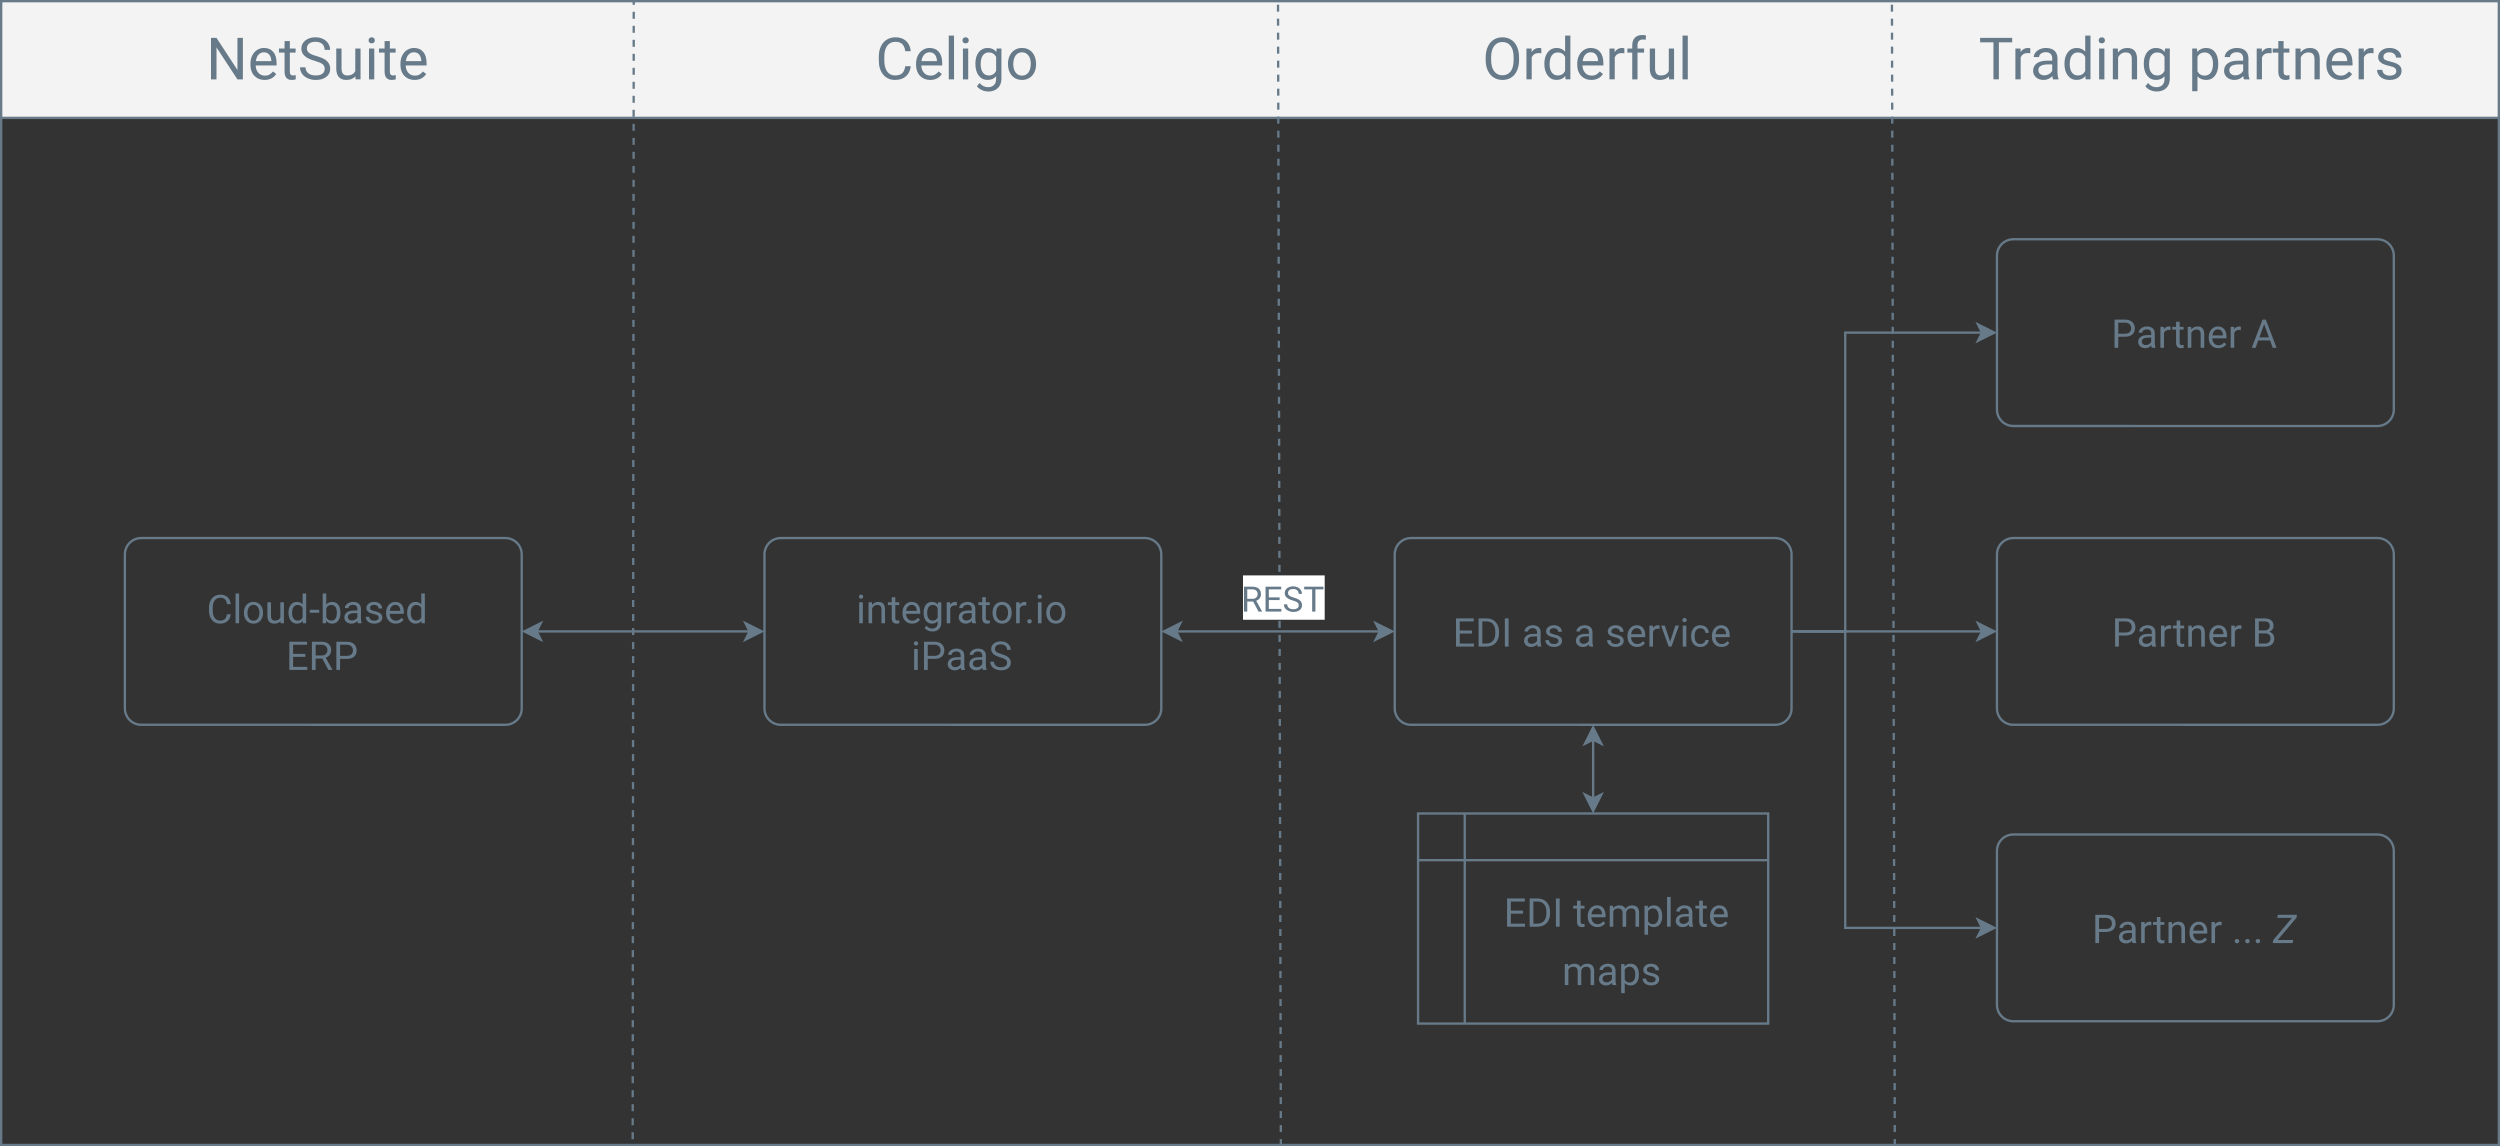 <?xml version="1.0" encoding="utf-8"?>
<!-- Generator: Adobe Illustrator 16.0.3, SVG Export Plug-In . SVG Version: 6.00 Build 0)  -->
<!DOCTYPE svg PUBLIC "-//W3C//DTD SVG 1.1//EN" "http://www.w3.org/Graphics/SVG/1.1/DTD/svg11.dtd">
<svg version="1.1" id="Layer_1" xmlns="http://www.w3.org/2000/svg" xmlns:xlink="http://www.w3.org/1999/xlink" x="0px" y="0px"
	 width="770.403px" height="353.191px" viewBox="0 0 770.403 353.191" enable-background="new 0 0 770.403 353.191"
	 xml:space="preserve">
<rect x="0" y="0" width="770.403" height="353.191" fill="#333333" stroke="none"/>
<g>
	<rect x="0.36" y="0.36" fill="none" stroke="#677A89" stroke-width="0.719" width="769.684" height="352.472"/>
	<rect x="0.36" y="0.36" fill="#F3F3F3" width="769.684" height="35.966"/>
	<rect x="0.36" y="0.36" fill="none" stroke="#677A89" stroke-width="0.719" width="769.684" height="35.966"/>
	<g>
		<path fill="#677A89" d="M74.847,24.458h-1.694l-6.437-9.852v9.852h-1.695V11.672h1.695l6.454,9.896v-9.896h1.677V24.458z"/>
		<path fill="#677A89" d="M81.529,24.633c-1.288,0-2.335-0.423-3.144-1.269c-0.808-0.846-1.212-1.977-1.212-3.394v-0.299
			c0-0.942,0.18-1.784,0.54-2.524c0.36-0.741,0.864-1.32,1.511-1.739c0.646-0.418,1.348-0.628,2.103-0.628
			c1.235,0,2.195,0.407,2.88,1.221c0.685,0.814,1.027,1.979,1.027,3.495v0.676h-6.437c0.023,0.937,0.297,1.693,0.821,2.27
			s1.19,0.865,1.998,0.865c0.574,0,1.06-0.117,1.458-0.351s0.747-0.544,1.045-0.931l0.992,0.772
			C84.316,24.021,83.122,24.633,81.529,24.633z M81.328,16.116c-0.656,0-1.206,0.239-1.651,0.716
			c-0.445,0.477-0.72,1.146-0.826,2.006h4.759v-0.123c-0.047-0.825-0.269-1.465-0.667-1.918
			C82.545,16.343,82.006,16.116,81.328,16.116z"/>
		<path fill="#677A89" d="M89.317,12.656v2.301h1.774v1.256h-1.774v5.899c0,0.381,0.079,0.667,0.237,0.857s0.427,0.286,0.808,0.286
			c0.188,0,0.445-0.035,0.773-0.105v1.31c-0.427,0.117-0.843,0.175-1.247,0.175c-0.726,0-1.273-0.22-1.642-0.659
			c-0.369-0.439-0.553-1.063-0.553-1.871v-5.892h-1.73v-1.256h1.73v-2.301H89.317z"/>
		<path fill="#677A89" d="M97.01,18.759c-1.446-0.416-2.498-0.926-3.157-1.532s-0.988-1.354-0.988-2.244
			c0-1.007,0.402-1.839,1.208-2.498c0.805-0.659,1.851-0.988,3.139-0.988c0.878,0,1.661,0.17,2.349,0.509s1.221,0.808,1.598,1.405
			s0.566,1.25,0.566,1.958h-1.695c0-0.775-0.246-1.385-0.737-1.828c-0.492-0.444-1.186-0.666-2.081-0.666
			c-0.832,0-1.48,0.183-1.945,0.55s-0.698,0.875-0.698,1.526c0,0.522,0.221,0.963,0.663,1.324c0.442,0.361,1.194,0.69,2.257,0.99
			s1.894,0.629,2.494,0.989s1.045,0.78,1.335,1.26c0.29,0.48,0.435,1.045,0.435,1.695c0,1.036-0.404,1.866-1.212,2.489
			c-0.808,0.624-1.888,0.936-3.24,0.936c-0.878,0-1.698-0.168-2.458-0.505c-0.761-0.337-1.348-0.798-1.761-1.383
			c-0.413-0.585-0.619-1.25-0.619-1.993h1.694c0,0.773,0.286,1.383,0.856,1.831c0.571,0.448,1.333,0.671,2.287,0.671
			c0.89,0,1.572-0.181,2.046-0.544c0.474-0.363,0.711-0.857,0.711-1.484s-0.219-1.111-0.659-1.453
			C98.959,19.431,98.163,19.092,97.01,18.759z"/>
		<path fill="#677A89" d="M109.522,23.518c-0.632,0.743-1.56,1.115-2.783,1.115c-1.013,0-1.784-0.294-2.314-0.883
			s-0.797-1.459-0.803-2.612v-6.182h1.625v6.138c0,1.44,0.585,2.16,1.756,2.16c1.241,0,2.066-0.462,2.477-1.387v-6.911h1.624v9.501
			h-1.545L109.522,23.518z"/>
		<path fill="#677A89" d="M113.58,12.437c0-0.264,0.08-0.486,0.241-0.667c0.161-0.181,0.399-0.272,0.716-0.272
			c0.316,0,0.556,0.091,0.72,0.272c0.164,0.182,0.246,0.404,0.246,0.667c0,0.263-0.082,0.483-0.246,0.659
			c-0.164,0.175-0.404,0.263-0.72,0.263c-0.316,0-0.555-0.088-0.716-0.263C113.66,12.919,113.58,12.7,113.58,12.437z
			 M115.335,24.458h-1.625v-9.501h1.625V24.458z"/>
		<path fill="#677A89" d="M120.139,12.656v2.301h1.774v1.256h-1.774v5.899c0,0.381,0.079,0.667,0.237,0.857s0.427,0.286,0.808,0.286
			c0.188,0,0.445-0.035,0.773-0.105v1.31c-0.427,0.117-0.843,0.175-1.247,0.175c-0.726,0-1.273-0.22-1.642-0.659
			c-0.369-0.439-0.553-1.063-0.553-1.871v-5.892h-1.73v-1.256h1.73v-2.301H120.139z"/>
		<path fill="#677A89" d="M127.751,24.633c-1.288,0-2.335-0.423-3.144-1.269c-0.808-0.846-1.212-1.977-1.212-3.394v-0.299
			c0-0.942,0.18-1.784,0.54-2.524c0.36-0.741,0.864-1.32,1.511-1.739c0.646-0.418,1.348-0.628,2.103-0.628
			c1.235,0,2.195,0.407,2.88,1.221c0.685,0.814,1.027,1.979,1.027,3.495v0.676h-6.437c0.023,0.937,0.297,1.693,0.821,2.27
			s1.19,0.865,1.998,0.865c0.574,0,1.06-0.117,1.458-0.351s0.747-0.544,1.045-0.931l0.992,0.772
			C130.538,24.021,129.344,24.633,127.751,24.633z M127.55,16.116c-0.656,0-1.206,0.239-1.651,0.716
			c-0.445,0.477-0.72,1.146-0.826,2.006h4.759v-0.123c-0.047-0.825-0.269-1.465-0.667-1.918
			C128.767,16.343,128.229,16.116,127.55,16.116z"/>
	</g>
	<g>
		<path fill="#677A89" d="M280.66,20.401c-0.158,1.352-0.657,2.396-1.497,3.13c-0.84,0.734-1.957,1.102-3.35,1.102
			c-1.51,0-2.721-0.542-3.631-1.625s-1.365-2.532-1.365-4.347v-1.229c0-1.188,0.212-2.233,0.637-3.135
			c0.424-0.901,1.026-1.594,1.804-2.077c0.779-0.483,1.68-0.724,2.705-0.724c1.358,0,2.447,0.379,3.267,1.137
			c0.819,0.758,1.296,1.807,1.431,3.148h-1.695c-0.146-1.022-0.464-1.762-0.953-2.22s-1.172-0.687-2.05-0.687
			c-1.077,0-1.921,0.398-2.533,1.195s-0.917,1.931-0.917,3.401v1.239c0,1.389,0.29,2.493,0.869,3.313
			c0.58,0.82,1.39,1.23,2.432,1.23c0.937,0,1.655-0.212,2.156-0.636c0.5-0.425,0.833-1.164,0.997-2.217H280.66z"/>
		<path fill="#677A89" d="M286.648,24.633c-1.288,0-2.335-0.423-3.144-1.269c-0.808-0.846-1.212-1.977-1.212-3.394v-0.299
			c0-0.942,0.18-1.784,0.54-2.524c0.36-0.741,0.864-1.32,1.511-1.739c0.646-0.418,1.348-0.628,2.103-0.628
			c1.235,0,2.195,0.407,2.88,1.221c0.685,0.814,1.027,1.979,1.027,3.495v0.676h-6.437c0.023,0.937,0.297,1.693,0.821,2.27
			s1.19,0.865,1.998,0.865c0.574,0,1.06-0.117,1.458-0.351s0.747-0.544,1.045-0.931l0.992,0.772
			C289.435,24.021,288.241,24.633,286.648,24.633z M286.447,16.116c-0.656,0-1.206,0.239-1.651,0.716
			c-0.445,0.477-0.72,1.146-0.826,2.006h4.759v-0.123c-0.047-0.825-0.269-1.465-0.667-1.918
			C287.664,16.343,287.125,16.116,286.447,16.116z"/>
		<path fill="#677A89" d="M293.998,24.458h-1.625V10.97h1.625V24.458z"/>
		<path fill="#677A89" d="M296.606,12.437c0-0.264,0.08-0.486,0.241-0.667c0.161-0.181,0.399-0.272,0.716-0.272
			c0.316,0,0.556,0.091,0.72,0.272c0.164,0.182,0.246,0.404,0.246,0.667c0,0.263-0.082,0.483-0.246,0.659
			c-0.164,0.175-0.404,0.263-0.72,0.263c-0.316,0-0.555-0.088-0.716-0.263C296.686,12.919,296.606,12.7,296.606,12.437z
			 M298.362,24.458h-1.625v-9.501h1.625V24.458z"/>
		<path fill="#677A89" d="M300.575,19.628c0-1.481,0.343-2.659,1.027-3.534c0.685-0.875,1.592-1.313,2.722-1.313
			c1.159,0,2.063,0.41,2.713,1.229l0.079-1.054h1.484v9.272c0,1.229-0.364,2.198-1.093,2.907c-0.729,0.708-1.708,1.063-2.937,1.063
			c-0.685,0-1.355-0.146-2.011-0.439c-0.656-0.293-1.156-0.694-1.502-1.203l0.843-0.975c0.696,0.86,1.548,1.291,2.555,1.291
			c0.79,0,1.406-0.222,1.848-0.667c0.442-0.445,0.663-1.071,0.663-1.879v-0.816c-0.65,0.75-1.537,1.124-2.661,1.124
			c-1.112,0-2.012-0.448-2.7-1.344C300.919,22.394,300.575,21.173,300.575,19.628z M302.208,19.813c0,1.071,0.22,1.913,0.659,2.524
			s1.054,0.917,1.844,0.917c1.024,0,1.776-0.465,2.256-1.396v-4.338c-0.498-0.907-1.244-1.361-2.239-1.361
			c-0.79,0-1.408,0.307-1.853,0.922S302.208,18.606,302.208,19.813z"/>
		<path fill="#677A89" d="M310.62,19.619c0-0.931,0.183-1.768,0.549-2.511c0.366-0.743,0.875-1.317,1.528-1.721
			c0.652-0.404,1.397-0.606,2.234-0.606c1.294,0,2.34,0.448,3.139,1.344c0.799,0.896,1.199,2.087,1.199,3.574v0.114
			c0,0.925-0.177,1.755-0.531,2.489c-0.354,0.735-0.86,1.307-1.519,1.717s-1.415,0.615-2.27,0.615c-1.288,0-2.331-0.448-3.13-1.344
			c-0.799-0.896-1.199-2.081-1.199-3.556V19.619z M312.253,19.813c0,1.054,0.245,1.899,0.733,2.538s1.143,0.957,1.962,0.957
			c0.826,0,1.481-0.323,1.967-0.97s0.729-1.553,0.729-2.718c0-1.042-0.248-1.886-0.742-2.533c-0.495-0.647-1.152-0.97-1.972-0.97
			c-0.802,0-1.449,0.319-1.94,0.957S312.253,18.624,312.253,19.813z"/>
	</g>
	<path fill="none" stroke="#677A89" stroke-width="0.719" d="M240.616,165.806h112.215c0.331,0,0.658,0.032,0.982,0.097
		s0.639,0.16,0.945,0.287c0.305,0.126,0.596,0.282,0.87,0.465c0.275,0.184,0.529,0.393,0.763,0.626
		c0.234,0.233,0.442,0.488,0.626,0.763c0.184,0.275,0.338,0.565,0.465,0.871c0.126,0.306,0.222,0.62,0.286,0.945
		c0.065,0.324,0.097,0.651,0.097,0.982v47.476c0,0.331-0.032,0.658-0.097,0.982c-0.064,0.324-0.16,0.64-0.286,0.945
		c-0.127,0.305-0.282,0.596-0.465,0.87c-0.184,0.275-0.393,0.529-0.626,0.763c-0.234,0.234-0.488,0.443-0.763,0.627
		c-0.274,0.184-0.565,0.339-0.87,0.465c-0.306,0.127-0.621,0.223-0.945,0.287s-0.652,0.097-0.982,0.097H240.616
		c-0.331,0-0.658-0.032-0.982-0.097s-0.639-0.16-0.945-0.287c-0.305-0.126-0.595-0.281-0.871-0.465
		c-0.274-0.184-0.529-0.393-0.763-0.627c-0.234-0.233-0.442-0.487-0.626-0.763c-0.184-0.274-0.338-0.565-0.465-0.87
		c-0.126-0.306-0.222-0.621-0.286-0.945s-0.097-0.651-0.097-0.982v-47.476c0-0.331,0.032-0.658,0.097-0.982
		c0.064-0.325,0.16-0.639,0.286-0.945c0.127-0.306,0.282-0.596,0.465-0.871c0.184-0.275,0.393-0.529,0.626-0.763
		c0.234-0.234,0.488-0.443,0.763-0.626c0.275-0.184,0.565-0.339,0.871-0.465c0.306-0.126,0.621-0.222,0.945-0.287
		S240.286,165.806,240.616,165.806z"/>
	<g>
		<path fill="#677A89" d="M264.69,183.888c0-0.18,0.055-0.331,0.165-0.454c0.109-0.123,0.271-0.186,0.486-0.186
			s0.378,0.063,0.49,0.186s0.167,0.274,0.167,0.454c0,0.179-0.056,0.328-0.167,0.447s-0.275,0.18-0.49,0.18s-0.377-0.061-0.486-0.18
			C264.745,184.216,264.69,184.066,264.69,183.888z M265.884,192.062h-1.104v-6.461h1.104V192.062z"/>
		<path fill="#677A89" d="M268.697,185.601l0.036,0.813c0.494-0.621,1.139-0.932,1.935-0.932c1.366,0,2.054,0.771,2.066,2.311v4.27
			h-1.105v-4.275c-0.004-0.466-0.11-0.81-0.319-1.033c-0.209-0.223-0.534-0.334-0.976-0.334c-0.358,0-0.673,0.096-0.943,0.286
			c-0.271,0.191-0.482,0.442-0.633,0.753v4.604h-1.104v-6.461H268.697z"/>
		<path fill="#677A89" d="M275.897,184.036v1.564h1.207v0.854h-1.207v4.012c0,0.259,0.054,0.453,0.162,0.582
			c0.107,0.13,0.291,0.194,0.549,0.194c0.127,0,0.302-0.023,0.525-0.071v0.891c-0.291,0.079-0.573,0.118-0.848,0.118
			c-0.494,0-0.866-0.149-1.117-0.447c-0.25-0.299-0.376-0.723-0.376-1.272v-4.006h-1.176v-0.854h1.176v-1.564H275.897z"/>
		<path fill="#677A89" d="M281.075,192.181c-0.876,0-1.588-0.287-2.138-0.862s-0.824-1.345-0.824-2.308v-0.203
			c0-0.642,0.123-1.213,0.367-1.717c0.245-0.504,0.587-0.897,1.027-1.183c0.439-0.284,0.917-0.427,1.43-0.427
			c0.84,0,1.493,0.276,1.958,0.83c0.466,0.554,0.699,1.346,0.699,2.376v0.46h-4.376c0.016,0.637,0.202,1.151,0.558,1.544
			c0.356,0.392,0.809,0.588,1.358,0.588c0.39,0,0.72-0.079,0.991-0.239c0.271-0.159,0.507-0.37,0.71-0.633l0.675,0.525
			C282.969,191.765,282.157,192.181,281.075,192.181z M280.937,186.389c-0.446,0-0.82,0.163-1.123,0.487
			c-0.302,0.324-0.489,0.779-0.561,1.364h3.236v-0.084c-0.032-0.562-0.183-0.996-0.454-1.305
			C281.765,186.543,281.399,186.389,280.937,186.389z"/>
		<path fill="#677A89" d="M284.609,188.777c0-1.007,0.233-1.808,0.699-2.403c0.466-0.595,1.083-0.893,1.851-0.893
			c0.788,0,1.403,0.278,1.845,0.836l0.054-0.717h1.009v6.306c0,0.836-0.248,1.495-0.744,1.977s-1.161,0.723-1.997,0.723
			c-0.466,0-0.921-0.1-1.367-0.299c-0.446-0.199-0.787-0.472-1.021-0.818l0.573-0.662c0.474,0.585,1.053,0.877,1.738,0.877
			c0.538,0,0.956-0.151,1.257-0.453c0.301-0.303,0.451-0.729,0.451-1.278v-0.555c-0.442,0.509-1.045,0.764-1.809,0.764
			c-0.756,0-1.368-0.305-1.836-0.913C284.843,190.658,284.609,189.828,284.609,188.777z M285.72,188.903
			c0,0.728,0.149,1.3,0.448,1.716c0.298,0.416,0.716,0.624,1.254,0.624c0.696,0,1.208-0.316,1.534-0.949v-2.949
			c-0.338-0.617-0.846-0.926-1.522-0.926c-0.537,0-0.958,0.209-1.26,0.627C285.871,187.464,285.72,188.083,285.72,188.903z"/>
		<path fill="#677A89" d="M294.856,186.592c-0.167-0.027-0.349-0.042-0.543-0.042c-0.725,0-1.216,0.309-1.475,0.926v4.586h-1.104
			v-6.461h1.075l0.018,0.747c0.362-0.577,0.875-0.866,1.541-0.866c0.215,0,0.378,0.028,0.49,0.084V186.592z"/>
	</g>
	<g>
		<path fill="#677A89" d="M299.621,192.062c-0.064-0.127-0.116-0.354-0.155-0.681c-0.514,0.533-1.126,0.8-1.839,0.8
			c-0.637,0-1.159-0.18-1.567-0.54c-0.408-0.36-0.612-0.817-0.612-1.37c0-0.673,0.256-1.195,0.767-1.567
			c0.512-0.372,1.231-0.559,2.159-0.559h1.075v-0.508c0-0.386-0.115-0.693-0.346-0.922c-0.231-0.229-0.571-0.344-1.021-0.344
			c-0.394,0-0.725,0.1-0.991,0.299s-0.4,0.439-0.4,0.723h-1.11c0-0.323,0.114-0.634,0.343-0.935s0.54-0.539,0.932-0.714
			s0.823-0.263,1.292-0.263c0.745,0,1.328,0.187,1.75,0.559s0.641,0.885,0.657,1.537v2.974c0,0.593,0.076,1.065,0.227,1.415v0.096
			H299.621z M297.788,191.22c0.346,0,0.674-0.09,0.985-0.269c0.311-0.18,0.536-0.412,0.675-0.699v-1.325h-0.866
			c-1.354,0-2.03,0.396-2.03,1.188c0,0.346,0.116,0.617,0.346,0.812C297.129,191.122,297.426,191.22,297.788,191.22z"/>
		<path fill="#677A89" d="M303.783,184.036v1.564h1.207v0.854h-1.207v4.012c0,0.259,0.054,0.453,0.162,0.582
			c0.107,0.13,0.291,0.194,0.549,0.194c0.127,0,0.302-0.023,0.525-0.071v0.891c-0.291,0.079-0.573,0.118-0.848,0.118
			c-0.494,0-0.866-0.149-1.117-0.447c-0.25-0.299-0.376-0.723-0.376-1.272v-4.006h-1.176v-0.854h1.176v-1.564H303.783z"/>
	</g>
	<g>
		<path fill="#677A89" d="M305.866,188.771c0-0.633,0.125-1.202,0.373-1.708c0.249-0.505,0.595-0.896,1.039-1.17
			s0.95-0.412,1.52-0.412c0.88,0,1.591,0.305,2.135,0.914c0.543,0.608,0.815,1.419,0.815,2.43v0.078
			c0,0.629-0.121,1.192-0.361,1.692s-0.585,0.889-1.033,1.167c-0.448,0.279-0.962,0.418-1.543,0.418
			c-0.876,0-1.585-0.305-2.129-0.913c-0.543-0.609-0.815-1.415-0.815-2.418V188.771z M306.977,188.903
			c0,0.716,0.167,1.291,0.499,1.726c0.333,0.434,0.777,0.65,1.335,0.65c0.561,0,1.007-0.22,1.337-0.66
			c0.33-0.439,0.496-1.056,0.496-1.848c0-0.708-0.168-1.283-0.505-1.723s-0.783-0.66-1.34-0.66c-0.545,0-0.985,0.218-1.319,0.651
			C307.144,187.474,306.977,188.095,306.977,188.903z"/>
		<path fill="#677A89" d="M316.256,186.592c-0.167-0.027-0.349-0.042-0.543-0.042c-0.725,0-1.216,0.309-1.475,0.926v4.586h-1.104
			v-6.461h1.075l0.018,0.747c0.362-0.577,0.875-0.866,1.541-0.866c0.215,0,0.378,0.028,0.49,0.084V186.592z"/>
	</g>
	<g>
		<path fill="#677A89" d="M316.56,191.482c0-0.191,0.057-0.351,0.17-0.478c0.114-0.128,0.284-0.191,0.511-0.191
			s0.399,0.063,0.517,0.191c0.117,0.127,0.176,0.286,0.176,0.478c0,0.183-0.059,0.336-0.176,0.46
			c-0.118,0.123-0.29,0.185-0.517,0.185s-0.397-0.062-0.511-0.185C316.617,191.818,316.56,191.665,316.56,191.482z"/>
		<path fill="#677A89" d="M319.76,183.888c0-0.18,0.055-0.331,0.165-0.454c0.109-0.123,0.271-0.186,0.486-0.186
			s0.378,0.063,0.49,0.186s0.167,0.274,0.167,0.454c0,0.179-0.056,0.328-0.167,0.447s-0.275,0.18-0.49,0.18s-0.377-0.061-0.486-0.18
			C319.815,184.216,319.76,184.066,319.76,183.888z M320.955,192.062h-1.104v-6.461h1.104V192.062z"/>
		<path fill="#677A89" d="M322.43,188.771c0-0.633,0.125-1.202,0.373-1.708c0.249-0.505,0.595-0.896,1.039-1.17
			s0.95-0.412,1.52-0.412c0.88,0,1.591,0.305,2.135,0.914c0.543,0.608,0.815,1.419,0.815,2.43v0.078
			c0,0.629-0.121,1.192-0.361,1.692s-0.585,0.889-1.033,1.167c-0.448,0.279-0.962,0.418-1.543,0.418
			c-0.876,0-1.585-0.305-2.129-0.913c-0.543-0.609-0.815-1.415-0.815-2.418V188.771z M323.54,188.903
			c0,0.716,0.167,1.291,0.499,1.726c0.333,0.434,0.777,0.65,1.335,0.65c0.561,0,1.007-0.22,1.337-0.66
			c0.33-0.439,0.496-1.056,0.496-1.848c0-0.708-0.168-1.283-0.505-1.723s-0.783-0.66-1.34-0.66c-0.545,0-0.985,0.218-1.319,0.651
			C323.708,187.474,323.54,188.095,323.54,188.903z"/>
	</g>
	<g>
		<path fill="#677A89" d="M281.617,198.274c0-0.18,0.055-0.331,0.165-0.454c0.109-0.123,0.271-0.186,0.486-0.186
			s0.378,0.063,0.49,0.186s0.167,0.274,0.167,0.454c0,0.179-0.056,0.328-0.167,0.447s-0.275,0.18-0.49,0.18s-0.377-0.061-0.486-0.18
			C281.671,198.603,281.617,198.453,281.617,198.274z M282.811,206.448h-1.104v-6.461h1.104V206.448z"/>
		<path fill="#677A89" d="M285.898,203.045v3.403h-1.146v-8.693h3.206c0.952,0,1.697,0.242,2.236,0.729
			c0.54,0.485,0.809,1.128,0.809,1.928c0,0.845-0.264,1.494-0.791,1.95c-0.528,0.456-1.283,0.684-2.266,0.684H285.898z
			 M285.898,202.107h2.06c0.613,0,1.083-0.145,1.409-0.434c0.327-0.289,0.49-0.707,0.49-1.253c0-0.519-0.163-0.934-0.49-1.244
			c-0.326-0.312-0.774-0.473-1.343-0.484h-2.125V202.107z"/>
	</g>
	<g>
		<path fill="#677A89" d="M296.216,206.448c-0.064-0.127-0.116-0.354-0.155-0.681c-0.514,0.533-1.126,0.8-1.839,0.8
			c-0.637,0-1.159-0.18-1.567-0.54c-0.408-0.36-0.612-0.817-0.612-1.37c0-0.673,0.256-1.195,0.767-1.567
			c0.512-0.372,1.231-0.559,2.159-0.559h1.075v-0.508c0-0.386-0.115-0.693-0.346-0.922c-0.231-0.229-0.571-0.344-1.021-0.344
			c-0.394,0-0.725,0.1-0.991,0.299s-0.4,0.439-0.4,0.723h-1.11c0-0.323,0.114-0.634,0.343-0.935s0.54-0.539,0.932-0.714
			s0.823-0.263,1.292-0.263c0.745,0,1.328,0.187,1.75,0.559s0.641,0.885,0.657,1.537v2.974c0,0.593,0.076,1.065,0.227,1.415v0.096
			H296.216z M294.383,205.606c0.346,0,0.674-0.09,0.985-0.269c0.311-0.18,0.536-0.412,0.675-0.699v-1.325h-0.866
			c-1.354,0-2.03,0.396-2.03,1.188c0,0.346,0.116,0.617,0.346,0.812C293.724,205.509,294.021,205.606,294.383,205.606z"/>
		<path fill="#677A89" d="M302.868,206.448c-0.064-0.127-0.116-0.354-0.155-0.681c-0.514,0.533-1.126,0.8-1.839,0.8
			c-0.637,0-1.159-0.18-1.567-0.54c-0.408-0.36-0.612-0.817-0.612-1.37c0-0.673,0.256-1.195,0.767-1.567
			c0.512-0.372,1.231-0.559,2.159-0.559h1.075v-0.508c0-0.386-0.115-0.693-0.346-0.922c-0.231-0.229-0.571-0.344-1.021-0.344
			c-0.394,0-0.725,0.1-0.991,0.299s-0.4,0.439-0.4,0.723h-1.11c0-0.323,0.114-0.634,0.343-0.935s0.54-0.539,0.932-0.714
			s0.823-0.263,1.292-0.263c0.745,0,1.328,0.187,1.75,0.559s0.641,0.885,0.657,1.537v2.974c0,0.593,0.076,1.065,0.227,1.415v0.096
			H302.868z M301.035,205.606c0.346,0,0.674-0.09,0.985-0.269c0.311-0.18,0.536-0.412,0.675-0.699v-1.325h-0.866
			c-1.354,0-2.03,0.396-2.03,1.188c0,0.346,0.116,0.617,0.346,0.812C300.375,205.509,300.672,205.606,301.035,205.606z"/>
		<path fill="#677A89" d="M308.265,202.573c-0.983-0.283-1.699-0.63-2.146-1.042c-0.448-0.412-0.672-0.921-0.672-1.525
			c0-0.685,0.273-1.251,0.821-1.699c0.547-0.447,1.259-0.672,2.135-0.672c0.597,0,1.129,0.116,1.597,0.347s0.83,0.549,1.087,0.955
			s0.385,0.851,0.385,1.332h-1.152c0-0.527-0.167-0.942-0.501-1.244c-0.334-0.301-0.806-0.452-1.415-0.452
			c-0.565,0-1.006,0.125-1.323,0.374s-0.475,0.596-0.475,1.038c0,0.354,0.15,0.655,0.451,0.9c0.301,0.245,0.813,0.47,1.535,0.673
			c0.723,0.203,1.288,0.428,1.696,0.672c0.408,0.245,0.71,0.53,0.908,0.857c0.197,0.326,0.295,0.71,0.295,1.152
			c0,0.704-0.274,1.269-0.824,1.692s-1.284,0.636-2.204,0.636c-0.597,0-1.154-0.114-1.672-0.343
			c-0.518-0.229-0.917-0.543-1.197-0.94c-0.28-0.398-0.421-0.851-0.421-1.355h1.152c0,0.525,0.194,0.94,0.583,1.245
			c0.388,0.304,0.906,0.456,1.555,0.456c0.605,0,1.069-0.123,1.392-0.37c0.322-0.246,0.483-0.583,0.483-1.009
			s-0.149-0.756-0.448-0.988C309.59,203.03,309.049,202.8,308.265,202.573z"/>
	</g>
	
		<line fill="none" stroke="#677A89" stroke-width="0.719" stroke-miterlimit="10" x1="362.449" y1="194.579" x2="425.218" y2="194.579"/>
	<polygon fill="#677A89" points="358.673,194.579 363.708,192.062 362.449,194.579 363.708,197.097 	"/>
	<polygon fill="none" stroke="#677A89" stroke-width="0.719" stroke-miterlimit="10" points="358.673,194.579 363.708,192.062 
		362.449,194.579 363.708,197.097 	"/>
	<polygon fill="#677A89" points="428.994,194.579 423.959,197.097 425.218,194.579 423.959,192.062 	"/>
	<polygon fill="none" stroke="#677A89" stroke-width="0.719" stroke-miterlimit="10" points="428.994,194.579 423.959,197.097 
		425.218,194.579 423.959,192.062 	"/>
	<path fill="none" stroke="#677A89" stroke-width="0.719" d="M43.52,165.806h112.216c0.331,0,0.658,0.032,0.982,0.097
		s0.639,0.16,0.945,0.287c0.305,0.126,0.596,0.282,0.871,0.465s0.529,0.393,0.763,0.626c0.234,0.233,0.443,0.488,0.626,0.763
		s0.339,0.565,0.465,0.871c0.126,0.306,0.222,0.62,0.287,0.945c0.064,0.324,0.097,0.651,0.097,0.982v47.476
		c0,0.331-0.032,0.658-0.097,0.982s-0.16,0.64-0.287,0.945c-0.126,0.305-0.282,0.596-0.465,0.87
		c-0.184,0.275-0.393,0.529-0.626,0.763c-0.233,0.234-0.488,0.443-0.763,0.627s-0.565,0.339-0.871,0.465
		c-0.306,0.127-0.621,0.223-0.945,0.287s-0.651,0.097-0.982,0.097H43.52c-0.331,0-0.658-0.032-0.982-0.097s-0.639-0.16-0.944-0.287
		c-0.306-0.126-0.596-0.281-0.871-0.465s-0.529-0.393-0.763-0.627c-0.234-0.233-0.442-0.487-0.626-0.763
		c-0.184-0.274-0.339-0.565-0.465-0.87c-0.127-0.306-0.222-0.621-0.287-0.945s-0.097-0.651-0.097-0.982v-47.476
		c0-0.331,0.032-0.658,0.097-0.982c0.064-0.325,0.16-0.639,0.287-0.945c0.126-0.306,0.281-0.596,0.465-0.871
		c0.184-0.275,0.392-0.529,0.626-0.763c0.234-0.234,0.488-0.443,0.763-0.626s0.565-0.339,0.871-0.465
		c0.305-0.126,0.62-0.222,0.944-0.287S43.189,165.806,43.52,165.806z"/>
	<g>
		<path fill="#677A89" d="M71.098,189.303c-0.107,0.92-0.447,1.629-1.018,2.129c-0.571,0.5-1.331,0.749-2.278,0.749
			c-1.027,0-1.85-0.368-2.469-1.104c-0.619-0.736-0.929-1.722-0.929-2.955v-0.836c0-0.809,0.145-1.519,0.433-2.132
			s0.697-1.084,1.227-1.412c0.529-0.329,1.142-0.493,1.839-0.493c0.923,0,1.664,0.258,2.221,0.773
			c0.558,0.516,0.882,1.229,0.973,2.141h-1.152c-0.1-0.694-0.315-1.198-0.647-1.509c-0.333-0.312-0.797-0.468-1.395-0.468
			c-0.732,0-1.307,0.271-1.723,0.813c-0.416,0.541-0.624,1.313-0.624,2.313v0.843c0,0.943,0.197,1.695,0.591,2.253
			s0.945,0.836,1.654,0.836c0.637,0,1.125-0.144,1.466-0.433c0.34-0.288,0.566-0.791,0.678-1.508H71.098z"/>
		<path fill="#677A89" d="M73.69,192.062h-1.104v-9.172h1.104V192.062z"/>
		<path fill="#677A89" d="M75.165,188.771c0-0.633,0.125-1.202,0.373-1.708c0.249-0.505,0.595-0.896,1.039-1.17
			s0.95-0.412,1.52-0.412c0.88,0,1.591,0.305,2.135,0.914c0.543,0.608,0.815,1.419,0.815,2.43v0.078
			c0,0.629-0.121,1.192-0.361,1.692s-0.585,0.889-1.033,1.167c-0.448,0.279-0.962,0.418-1.543,0.418
			c-0.876,0-1.585-0.305-2.129-0.913c-0.543-0.609-0.815-1.415-0.815-2.418V188.771z M76.275,188.903
			c0,0.716,0.167,1.291,0.499,1.726c0.333,0.434,0.777,0.65,1.335,0.65c0.561,0,1.007-0.22,1.337-0.66
			c0.33-0.439,0.496-1.056,0.496-1.848c0-0.708-0.168-1.283-0.505-1.723s-0.783-0.66-1.34-0.66c-0.545,0-0.985,0.218-1.319,0.651
			C76.442,187.474,76.275,188.095,76.275,188.903z"/>
		<path fill="#677A89" d="M86.42,191.423c-0.43,0.505-1.061,0.758-1.893,0.758c-0.688,0-1.213-0.2-1.573-0.6
			c-0.36-0.4-0.542-0.992-0.546-1.776v-4.204h1.104v4.174c0,0.979,0.398,1.469,1.194,1.469c0.844,0,1.405-0.314,1.684-0.943v-4.699
			h1.104v6.461h-1.051L86.42,191.423z"/>
		<path fill="#677A89" d="M88.904,188.777c0-0.991,0.235-1.788,0.705-2.392c0.47-0.603,1.084-0.904,1.845-0.904
			c0.756,0,1.355,0.259,1.797,0.776v-3.368h1.104v9.172H93.34l-0.054-0.692c-0.442,0.541-1.057,0.812-1.845,0.812
			c-0.749,0-1.358-0.307-1.83-0.919c-0.472-0.613-0.708-1.413-0.708-2.4V188.777z M90.008,188.903c0,0.732,0.151,1.306,0.454,1.719
			c0.303,0.414,0.721,0.621,1.254,0.621c0.701,0,1.212-0.314,1.535-0.943v-2.968c-0.331-0.608-0.838-0.913-1.522-0.913
			c-0.542,0-0.963,0.209-1.266,0.627C90.16,187.464,90.008,188.083,90.008,188.903z"/>
		<path fill="#677A89" d="M98.368,188.819h-2.914v-0.901h2.914V188.819z"/>
		<path fill="#677A89" d="M104.912,188.903c0,0.986-0.227,1.78-0.681,2.379c-0.454,0.6-1.063,0.898-1.827,0.898
			c-0.816,0-1.447-0.288-1.893-0.865l-0.054,0.746h-1.015v-9.172h1.104v3.422c0.446-0.554,1.061-0.83,1.845-0.83
			s1.4,0.297,1.848,0.89s0.671,1.405,0.671,2.437V188.903z M103.808,188.777c0-0.752-0.146-1.333-0.436-1.743
			s-0.708-0.615-1.254-0.615c-0.728,0-1.252,0.338-1.57,1.015v2.795c0.338,0.677,0.866,1.015,1.583,1.015
			c0.529,0,0.941-0.205,1.236-0.614C103.66,190.219,103.808,189.602,103.808,188.777z"/>
		<path fill="#677A89" d="M110.292,192.062c-0.064-0.127-0.116-0.354-0.155-0.681c-0.514,0.533-1.126,0.8-1.839,0.8
			c-0.637,0-1.159-0.18-1.567-0.54c-0.408-0.36-0.612-0.817-0.612-1.37c0-0.673,0.256-1.195,0.767-1.567
			c0.512-0.372,1.231-0.559,2.159-0.559h1.075v-0.508c0-0.386-0.115-0.693-0.346-0.922c-0.231-0.229-0.571-0.344-1.021-0.344
			c-0.394,0-0.725,0.1-0.991,0.299s-0.4,0.439-0.4,0.723h-1.11c0-0.323,0.114-0.634,0.343-0.935s0.54-0.539,0.932-0.714
			s0.823-0.263,1.292-0.263c0.745,0,1.328,0.187,1.75,0.559s0.641,0.885,0.657,1.537v2.974c0,0.593,0.076,1.065,0.227,1.415v0.096
			H110.292z M108.459,191.22c0.346,0,0.674-0.09,0.985-0.269c0.311-0.18,0.536-0.412,0.675-0.699v-1.325h-0.866
			c-1.354,0-2.03,0.396-2.03,1.188c0,0.346,0.116,0.617,0.346,0.812C107.8,191.122,108.097,191.22,108.459,191.22z"/>
		<path fill="#677A89" d="M116.717,190.348c0-0.299-0.112-0.53-0.337-0.695s-0.617-0.308-1.176-0.427
			c-0.559-0.12-1.003-0.263-1.332-0.431c-0.328-0.167-0.571-0.366-0.729-0.597s-0.236-0.506-0.236-0.824
			c0-0.529,0.224-0.977,0.672-1.343s1.02-0.55,1.717-0.55c0.732,0,1.326,0.189,1.782,0.567c0.456,0.378,0.684,0.861,0.684,1.451
			h-1.11c0-0.303-0.128-0.563-0.385-0.782s-0.58-0.329-0.97-0.329c-0.402,0-0.717,0.088-0.943,0.263
			c-0.227,0.176-0.341,0.404-0.341,0.688c0,0.267,0.105,0.468,0.317,0.603c0.211,0.136,0.592,0.265,1.143,0.389
			c0.551,0.123,0.998,0.271,1.341,0.441c0.342,0.171,0.596,0.377,0.761,0.618c0.165,0.241,0.248,0.534,0.248,0.881
			c0,0.577-0.231,1.04-0.692,1.388c-0.462,0.349-1.061,0.522-1.797,0.522c-0.518,0-0.975-0.092-1.374-0.274
			c-0.398-0.183-0.709-0.438-0.934-0.768c-0.225-0.328-0.337-0.684-0.337-1.065h1.104c0.02,0.37,0.168,0.664,0.445,0.881
			s0.642,0.325,1.096,0.325c0.418,0,0.753-0.085,1.006-0.254C116.59,190.856,116.717,190.631,116.717,190.348z"/>
		<path fill="#677A89" d="M121.941,192.181c-0.876,0-1.588-0.287-2.138-0.862s-0.824-1.345-0.824-2.308v-0.203
			c0-0.642,0.123-1.213,0.367-1.717c0.245-0.504,0.587-0.897,1.027-1.183c0.439-0.284,0.917-0.427,1.43-0.427
			c0.84,0,1.493,0.276,1.958,0.83c0.466,0.554,0.699,1.346,0.699,2.376v0.46h-4.376c0.016,0.637,0.202,1.151,0.558,1.544
			c0.356,0.392,0.809,0.588,1.358,0.588c0.39,0,0.72-0.079,0.991-0.239c0.271-0.159,0.507-0.37,0.71-0.633l0.675,0.525
			C123.836,191.765,123.024,192.181,121.941,192.181z M121.804,186.389c-0.446,0-0.82,0.163-1.123,0.487
			c-0.302,0.324-0.489,0.779-0.561,1.364h3.236v-0.084c-0.032-0.562-0.183-0.996-0.454-1.305
			C122.632,186.543,122.266,186.389,121.804,186.389z"/>
		<path fill="#677A89" d="M125.47,188.777c0-0.991,0.235-1.788,0.705-2.392c0.47-0.603,1.084-0.904,1.845-0.904
			c0.756,0,1.355,0.259,1.797,0.776v-3.368h1.104v9.172h-1.015l-0.054-0.692c-0.442,0.541-1.057,0.812-1.845,0.812
			c-0.749,0-1.358-0.307-1.83-0.919c-0.472-0.613-0.708-1.413-0.708-2.4V188.777z M126.575,188.903c0,0.732,0.151,1.306,0.454,1.719
			c0.303,0.414,0.721,0.621,1.254,0.621c0.701,0,1.212-0.314,1.535-0.943v-2.968c-0.331-0.608-0.838-0.913-1.522-0.913
			c-0.542,0-0.963,0.209-1.266,0.627C126.726,187.464,126.575,188.083,126.575,188.903z"/>
	</g>
	<g>
		<path fill="#677A89" d="M94.086,202.43h-3.768v3.081h4.376v0.938h-5.523v-8.693h5.463v0.938h-4.317v2.8h3.768V202.43z"/>
		<path fill="#677A89" d="M99.311,202.932h-2.042v3.517h-1.153v-8.693h2.878c0.979,0,1.732,0.223,2.26,0.668
			c0.527,0.446,0.791,1.095,0.791,1.947c0,0.541-0.146,1.013-0.438,1.415c-0.293,0.401-0.7,0.702-1.221,0.901l2.042,3.69v0.071
			h-1.23L99.311,202.932z M97.269,201.994h1.761c0.569,0,1.022-0.147,1.358-0.443c0.336-0.295,0.504-0.689,0.504-1.184
			c0-0.539-0.16-0.951-0.48-1.238s-0.783-0.433-1.388-0.437h-1.755V201.994z"/>
		<path fill="#677A89" d="M104.798,203.045v3.403h-1.146v-8.693h3.206c0.952,0,1.697,0.242,2.236,0.729
			c0.54,0.485,0.809,1.128,0.809,1.928c0,0.845-0.264,1.494-0.791,1.95c-0.528,0.456-1.283,0.684-2.266,0.684H104.798z
			 M104.798,202.107h2.06c0.613,0,1.083-0.145,1.409-0.434c0.327-0.289,0.49-0.707,0.49-1.253c0-0.519-0.163-0.934-0.49-1.244
			c-0.326-0.312-0.774-0.473-1.343-0.484h-2.125V202.107z"/>
	</g>
	
		<line fill="none" stroke="#677A89" stroke-width="0.719" stroke-miterlimit="10" x1="230.999" y1="194.579" x2="165.353" y2="194.579"/>
	<polygon fill="#677A89" points="234.775,194.579 229.74,197.097 230.999,194.579 229.74,192.062 	"/>
	<polygon fill="none" stroke="#677A89" stroke-width="0.719" stroke-miterlimit="10" points="234.775,194.579 229.74,197.097 
		230.999,194.579 229.74,192.062 	"/>
	<polygon fill="#677A89" points="161.576,194.579 166.611,192.062 165.353,194.579 166.611,197.097 	"/>
	<polygon fill="none" stroke="#677A89" stroke-width="0.719" stroke-miterlimit="10" points="161.576,194.579 166.611,192.062 
		165.353,194.579 166.611,197.097 	"/>
	<g>
		<path fill="#677A89" d="M468.115,18.478c0,1.253-0.211,2.346-0.632,3.28c-0.422,0.934-1.019,1.646-1.791,2.138
			c-0.773,0.492-1.675,0.738-2.705,0.738c-1.007,0-1.899-0.248-2.678-0.742c-0.779-0.495-1.384-1.2-1.813-2.116
			c-0.431-0.916-0.651-1.977-0.663-3.183V17.67c0-1.229,0.214-2.315,0.641-3.258c0.428-0.942,1.032-1.664,1.813-2.165
			s1.676-0.75,2.683-0.75c1.024,0,1.928,0.247,2.709,0.742c0.781,0.495,1.383,1.212,1.805,2.151c0.421,0.939,0.632,2.033,0.632,3.28
			V18.478z M466.438,17.652c0-1.516-0.305-2.68-0.913-3.49c-0.609-0.811-1.461-1.216-2.556-1.216c-1.065,0-1.904,0.405-2.516,1.216
			c-0.611,0.811-0.927,1.936-0.944,3.376v0.939c0,1.47,0.31,2.625,0.927,3.464s1.468,1.26,2.551,1.26
			c1.089,0,1.932-0.396,2.529-1.189c0.597-0.793,0.904-1.931,0.922-3.412V17.652z"/>
		<path fill="#677A89" d="M474.981,16.414c-0.245-0.041-0.512-0.062-0.799-0.062c-1.065,0-1.788,0.454-2.169,1.361v6.744h-1.624
			v-9.501h1.58l0.026,1.098c0.533-0.849,1.288-1.273,2.266-1.273c0.316,0,0.557,0.041,0.72,0.123V16.414z"/>
	</g>
	<g>
		<path fill="#677A89" d="M475.913,19.628c0-1.458,0.346-2.63,1.036-3.517s1.596-1.331,2.714-1.331c1.111,0,1.993,0.381,2.643,1.142
			V10.97h1.625v13.487h-1.493l-0.079-1.019c-0.649,0.796-1.554,1.194-2.713,1.194c-1.101,0-1.998-0.451-2.691-1.353
			c-0.694-0.901-1.041-2.078-1.041-3.53V19.628z M477.538,19.813c0,1.077,0.222,1.92,0.667,2.529s1.06,0.913,1.844,0.913
			c1.03,0,1.783-0.462,2.257-1.387v-4.364c-0.486-0.896-1.232-1.343-2.239-1.343c-0.796,0-1.416,0.307-1.861,0.922
			S477.538,18.606,477.538,19.813z"/>
		<path fill="#677A89" d="M490.393,24.633c-1.288,0-2.336-0.423-3.144-1.269c-0.808-0.846-1.212-1.977-1.212-3.394v-0.299
			c0-0.942,0.181-1.784,0.54-2.524c0.36-0.741,0.863-1.32,1.511-1.739c0.646-0.418,1.348-0.628,2.103-0.628
			c1.235,0,2.195,0.407,2.881,1.221c0.685,0.814,1.027,1.979,1.027,3.495v0.676h-6.437c0.023,0.937,0.297,1.693,0.82,2.27
			c0.524,0.577,1.19,0.865,1.998,0.865c0.573,0,1.06-0.117,1.458-0.351c0.397-0.234,0.746-0.544,1.045-0.931l0.992,0.772
			C493.179,24.021,491.985,24.633,490.393,24.633z M490.19,16.116c-0.655,0-1.206,0.239-1.65,0.716
			c-0.445,0.477-0.72,1.146-0.825,2.006h4.759v-0.123c-0.047-0.825-0.27-1.465-0.667-1.918
			C491.408,16.343,490.87,16.116,490.19,16.116z"/>
		<path fill="#677A89" d="M500.569,16.414c-0.245-0.041-0.512-0.062-0.799-0.062c-1.065,0-1.788,0.454-2.169,1.361v6.744h-1.624
			v-9.501h1.58l0.026,1.098c0.533-0.849,1.288-1.273,2.266-1.273c0.316,0,0.557,0.041,0.72,0.123V16.414z"/>
	</g>
	<g>
		<path fill="#677A89" d="M502.993,24.458v-8.245h-1.502v-1.256h1.502v-0.975c0-1.019,0.272-1.806,0.816-2.362
			c0.545-0.556,1.314-0.834,2.31-0.834c0.375,0,0.746,0.049,1.115,0.148l-0.088,1.309c-0.275-0.053-0.567-0.079-0.878-0.079
			c-0.527,0-0.934,0.154-1.221,0.463c-0.287,0.308-0.43,0.75-0.43,1.326v1.004h2.028v1.256h-2.028v8.245H502.993z"/>
		<path fill="#677A89" d="M514.303,23.518c-0.632,0.743-1.56,1.115-2.783,1.115c-1.013,0-1.784-0.294-2.313-0.883
			c-0.53-0.588-0.798-1.459-0.804-2.612v-6.182h1.624v6.138c0,1.44,0.586,2.16,1.757,2.16c1.24,0,2.066-0.462,2.476-1.387v-6.911
			h1.625v9.501h-1.546L514.303,23.518z"/>
		<path fill="#677A89" d="M520.116,24.458h-1.624V10.97h1.624V24.458z"/>
	</g>
	<path fill="none" stroke="#677A89" stroke-width="0.719" d="M434.835,165.806h112.216c0.331,0,0.658,0.032,0.982,0.097
		s0.639,0.16,0.944,0.287s0.596,0.282,0.871,0.465c0.274,0.184,0.529,0.393,0.763,0.626c0.234,0.233,0.442,0.488,0.626,0.763
		s0.339,0.565,0.466,0.871c0.126,0.306,0.222,0.62,0.286,0.945c0.064,0.324,0.097,0.651,0.097,0.982v47.476
		c0,0.331-0.032,0.658-0.097,0.982s-0.16,0.64-0.286,0.945c-0.127,0.305-0.282,0.596-0.466,0.87
		c-0.184,0.275-0.392,0.529-0.626,0.763c-0.233,0.234-0.488,0.443-0.763,0.627c-0.275,0.184-0.565,0.339-0.871,0.465
		c-0.306,0.127-0.62,0.223-0.944,0.287s-0.651,0.097-0.982,0.097H434.835c-0.33,0-0.657-0.032-0.981-0.097
		c-0.325-0.064-0.64-0.16-0.945-0.287c-0.306-0.126-0.596-0.281-0.87-0.465c-0.275-0.184-0.529-0.393-0.764-0.627
		c-0.233-0.233-0.442-0.487-0.626-0.763c-0.184-0.274-0.339-0.565-0.465-0.87c-0.127-0.306-0.223-0.621-0.287-0.945
		s-0.097-0.651-0.097-0.982v-47.476c0-0.331,0.032-0.658,0.097-0.982c0.064-0.325,0.16-0.639,0.287-0.945
		c0.126-0.306,0.281-0.596,0.465-0.871s0.393-0.529,0.626-0.763c0.234-0.234,0.488-0.443,0.764-0.626
		c0.274-0.184,0.564-0.339,0.87-0.465s0.62-0.222,0.945-0.287C434.178,165.838,434.505,165.806,434.835,165.806z"/>
	<g>
		<path fill="#677A89" d="M453.604,195.236h-3.768v3.081h4.377v0.938h-5.523v-8.693h5.464v0.938h-4.317v2.8h3.768V195.236z"/>
		<path fill="#677A89" d="M455.641,199.255v-8.693h2.454c0.757,0,1.426,0.167,2.007,0.501c0.581,0.335,1.029,0.811,1.346,1.427
			c0.317,0.617,0.478,1.326,0.481,2.126v0.556c0,0.82-0.158,1.538-0.475,2.155s-0.769,1.091-1.355,1.421
			c-0.588,0.331-1.271,0.5-2.052,0.508H455.641z M456.787,191.499v6.818h1.206c0.884,0,1.571-0.274,2.063-0.824
			c0.491-0.55,0.737-1.333,0.737-2.35v-0.508c0-0.987-0.232-1.756-0.695-2.304c-0.464-0.548-1.122-0.825-1.974-0.833H456.787z"/>
		<path fill="#677A89" d="M464.891,199.255h-1.146v-8.693h1.146V199.255z"/>
		<path fill="#677A89" d="M473.828,199.255c-0.063-0.127-0.115-0.354-0.155-0.681c-0.513,0.533-1.126,0.8-1.839,0.8
			c-0.637,0-1.159-0.18-1.567-0.54s-0.612-0.817-0.612-1.37c0-0.673,0.256-1.195,0.768-1.567s1.231-0.559,2.158-0.559h1.075v-0.508
			c0-0.386-0.115-0.693-0.347-0.922c-0.23-0.229-0.571-0.344-1.021-0.344c-0.395,0-0.725,0.1-0.991,0.299s-0.4,0.439-0.4,0.723
			h-1.11c0-0.323,0.114-0.634,0.344-0.935c0.229-0.301,0.539-0.539,0.931-0.714c0.393-0.175,0.823-0.263,1.293-0.263
			c0.744,0,1.328,0.187,1.75,0.559s0.641,0.885,0.656,1.537v2.974c0,0.593,0.076,1.065,0.228,1.415v0.096H473.828z M471.995,198.413
			c0.347,0,0.675-0.09,0.985-0.269c0.311-0.18,0.535-0.412,0.675-0.699v-1.325h-0.866c-1.353,0-2.029,0.396-2.029,1.188
			c0,0.346,0.115,0.617,0.346,0.812C471.337,198.315,471.633,198.413,471.995,198.413z"/>
		<path fill="#677A89" d="M480.254,197.541c0-0.299-0.112-0.53-0.337-0.695c-0.226-0.165-0.617-0.308-1.177-0.427
			c-0.56-0.12-1.003-0.263-1.331-0.431c-0.329-0.167-0.571-0.366-0.729-0.597s-0.236-0.506-0.236-0.824
			c0-0.529,0.224-0.977,0.672-1.343s1.02-0.55,1.717-0.55c0.732,0,1.326,0.189,1.782,0.567s0.684,0.861,0.684,1.451h-1.11
			c0-0.303-0.129-0.563-0.386-0.782s-0.58-0.329-0.97-0.329c-0.402,0-0.717,0.088-0.943,0.263c-0.228,0.176-0.341,0.404-0.341,0.688
			c0,0.267,0.105,0.468,0.316,0.603c0.211,0.136,0.593,0.265,1.144,0.389c0.552,0.123,0.998,0.271,1.341,0.441
			c0.342,0.171,0.596,0.377,0.761,0.618c0.166,0.241,0.248,0.534,0.248,0.881c0,0.577-0.23,1.04-0.692,1.388
			c-0.462,0.349-1.061,0.522-1.798,0.522c-0.517,0-0.975-0.092-1.373-0.274c-0.397-0.183-0.709-0.438-0.935-0.768
			c-0.225-0.328-0.337-0.684-0.337-1.065h1.104c0.02,0.37,0.168,0.664,0.445,0.881c0.276,0.217,0.642,0.325,1.095,0.325
			c0.419,0,0.754-0.085,1.007-0.254S480.254,197.824,480.254,197.541z"/>
		<path fill="#677A89" d="M489.813,199.255c-0.063-0.127-0.115-0.354-0.155-0.681c-0.513,0.533-1.126,0.8-1.839,0.8
			c-0.637,0-1.159-0.18-1.567-0.54s-0.612-0.817-0.612-1.37c0-0.673,0.256-1.195,0.768-1.567s1.231-0.559,2.158-0.559h1.075v-0.508
			c0-0.386-0.115-0.693-0.347-0.922c-0.23-0.229-0.571-0.344-1.021-0.344c-0.395,0-0.725,0.1-0.991,0.299s-0.4,0.439-0.4,0.723
			h-1.11c0-0.323,0.114-0.634,0.344-0.935c0.229-0.301,0.539-0.539,0.931-0.714c0.393-0.175,0.823-0.263,1.293-0.263
			c0.744,0,1.328,0.187,1.75,0.559s0.641,0.885,0.656,1.537v2.974c0,0.593,0.076,1.065,0.228,1.415v0.096H489.813z M487.979,198.413
			c0.347,0,0.675-0.09,0.985-0.269c0.311-0.18,0.535-0.412,0.675-0.699v-1.325h-0.866c-1.353,0-2.029,0.396-2.029,1.188
			c0,0.346,0.115,0.617,0.346,0.812C487.321,198.315,487.617,198.413,487.979,198.413z"/>
		<path fill="#677A89" d="M499.265,197.541c0-0.299-0.112-0.53-0.337-0.695c-0.226-0.165-0.617-0.308-1.177-0.427
			c-0.56-0.12-1.003-0.263-1.331-0.431c-0.329-0.167-0.571-0.366-0.729-0.597s-0.236-0.506-0.236-0.824
			c0-0.529,0.224-0.977,0.672-1.343s1.02-0.55,1.717-0.55c0.732,0,1.326,0.189,1.782,0.567s0.684,0.861,0.684,1.451h-1.11
			c0-0.303-0.129-0.563-0.386-0.782s-0.58-0.329-0.97-0.329c-0.402,0-0.717,0.088-0.943,0.263c-0.228,0.176-0.341,0.404-0.341,0.688
			c0,0.267,0.105,0.468,0.316,0.603c0.211,0.136,0.593,0.265,1.144,0.389c0.552,0.123,0.998,0.271,1.341,0.441
			c0.342,0.171,0.596,0.377,0.761,0.618c0.166,0.241,0.248,0.534,0.248,0.881c0,0.577-0.23,1.04-0.692,1.388
			c-0.462,0.349-1.061,0.522-1.798,0.522c-0.517,0-0.975-0.092-1.373-0.274c-0.397-0.183-0.709-0.438-0.935-0.768
			c-0.225-0.328-0.337-0.684-0.337-1.065h1.104c0.02,0.37,0.168,0.664,0.445,0.881c0.276,0.217,0.642,0.325,1.095,0.325
			c0.419,0,0.754-0.085,1.007-0.254S499.265,197.824,499.265,197.541z"/>
		<path fill="#677A89" d="M504.489,199.374c-0.875,0-1.588-0.287-2.138-0.862c-0.549-0.575-0.823-1.345-0.823-2.308v-0.203
			c0-0.642,0.122-1.213,0.367-1.717c0.244-0.504,0.587-0.897,1.026-1.183c0.44-0.284,0.917-0.427,1.431-0.427
			c0.84,0,1.492,0.276,1.958,0.83s0.699,1.346,0.699,2.376v0.46h-4.377c0.016,0.637,0.202,1.151,0.558,1.544
			c0.356,0.392,0.81,0.588,1.358,0.588c0.391,0,0.721-0.079,0.991-0.239c0.271-0.159,0.508-0.37,0.711-0.633l0.675,0.525
			C506.385,198.958,505.572,199.374,504.489,199.374z M504.353,193.582c-0.446,0-0.82,0.163-1.123,0.487s-0.489,0.779-0.562,1.364
			h3.236v-0.084c-0.031-0.562-0.183-0.996-0.453-1.305C505.18,193.736,504.814,193.582,504.353,193.582z"/>
		<path fill="#677A89" d="M511.41,193.785c-0.167-0.027-0.349-0.042-0.544-0.042c-0.725,0-1.216,0.309-1.475,0.926v4.586h-1.104
			v-6.461h1.075l0.018,0.747c0.362-0.577,0.876-0.866,1.54-0.866c0.216,0,0.379,0.028,0.49,0.084V193.785z"/>
	</g>
	<g>
		<path fill="#677A89" d="M514.665,197.756l1.6-4.962h1.129l-2.316,6.461h-0.842l-2.341-6.461h1.128L514.665,197.756z"/>
		<path fill="#677A89" d="M518.462,191.081c0-0.18,0.055-0.331,0.164-0.454s0.271-0.186,0.487-0.186
			c0.215,0,0.378,0.063,0.489,0.186s0.167,0.274,0.167,0.454c0,0.179-0.056,0.328-0.167,0.447s-0.274,0.18-0.489,0.18
			c-0.216,0-0.378-0.061-0.487-0.18S518.462,191.26,518.462,191.081z M519.656,199.255h-1.104v-6.461h1.104V199.255z"/>
		<path fill="#677A89" d="M524.016,198.473c0.394,0,0.738-0.119,1.032-0.358c0.295-0.238,0.458-0.537,0.49-0.896h1.045
			c-0.021,0.37-0.147,0.723-0.383,1.057c-0.234,0.335-0.548,0.602-0.94,0.801c-0.392,0.198-0.807,0.298-1.244,0.298
			c-0.88,0-1.58-0.293-2.1-0.881c-0.52-0.587-0.778-1.39-0.778-2.409v-0.185c0-0.629,0.115-1.188,0.346-1.678
			c0.231-0.49,0.563-0.87,0.994-1.141s0.942-0.406,1.532-0.406c0.724,0,1.326,0.217,1.806,0.65c0.479,0.435,0.735,0.998,0.768,1.69
			h-1.045c-0.032-0.418-0.19-0.762-0.475-1.03c-0.285-0.269-0.636-0.403-1.054-0.403c-0.562,0-0.997,0.202-1.305,0.606
			c-0.309,0.404-0.463,0.988-0.463,1.753v0.209c0,0.744,0.153,1.317,0.459,1.719C523.008,198.271,523.446,198.473,524.016,198.473z"
			/>
		<path fill="#677A89" d="M530.506,199.374c-0.875,0-1.588-0.287-2.138-0.862c-0.549-0.575-0.823-1.345-0.823-2.308v-0.203
			c0-0.642,0.122-1.213,0.367-1.717c0.244-0.504,0.587-0.897,1.026-1.183c0.44-0.284,0.917-0.427,1.431-0.427
			c0.84,0,1.492,0.276,1.958,0.83s0.699,1.346,0.699,2.376v0.46h-4.377c0.016,0.637,0.202,1.151,0.558,1.544
			c0.356,0.392,0.81,0.588,1.358,0.588c0.391,0,0.721-0.079,0.991-0.239c0.271-0.159,0.508-0.37,0.711-0.633l0.675,0.525
			C532.401,198.958,531.589,199.374,530.506,199.374z M530.369,193.582c-0.446,0-0.82,0.163-1.123,0.487s-0.489,0.779-0.562,1.364
			h3.236v-0.084c-0.031-0.562-0.183-0.996-0.453-1.305C531.196,193.736,530.831,193.582,530.369,193.582z"/>
	</g>
	<path fill="none" stroke="#677A89" stroke-width="0.719" d="M620.423,73.731h112.216c0.33,0,0.658,0.032,0.982,0.097
		s0.639,0.16,0.944,0.287s0.596,0.282,0.87,0.465c0.275,0.184,0.529,0.393,0.764,0.626c0.233,0.234,0.442,0.488,0.626,0.763
		s0.339,0.565,0.465,0.871c0.127,0.305,0.223,0.62,0.287,0.944s0.097,0.652,0.097,0.982v47.476c0,0.331-0.032,0.658-0.097,0.982
		c-0.064,0.324-0.16,0.639-0.287,0.944c-0.126,0.306-0.281,0.596-0.465,0.871s-0.393,0.529-0.626,0.763
		c-0.234,0.233-0.488,0.442-0.764,0.626c-0.274,0.184-0.564,0.339-0.87,0.465s-0.62,0.222-0.944,0.287s-0.652,0.097-0.982,0.097
		H620.423c-0.331,0-0.658-0.032-0.982-0.097s-0.64-0.16-0.944-0.287c-0.306-0.126-0.596-0.282-0.871-0.465
		c-0.274-0.184-0.529-0.393-0.763-0.626c-0.233-0.234-0.442-0.488-0.626-0.763s-0.339-0.565-0.466-0.871
		c-0.126-0.306-0.222-0.62-0.286-0.945c-0.064-0.324-0.097-0.651-0.097-0.982V78.767c0-0.331,0.032-0.658,0.097-0.982
		s0.16-0.639,0.286-0.944c0.127-0.306,0.282-0.596,0.466-0.871s0.393-0.529,0.626-0.763c0.233-0.233,0.488-0.442,0.763-0.626
		c0.275-0.184,0.565-0.339,0.871-0.465c0.305-0.126,0.62-0.222,0.944-0.287S620.092,73.731,620.423,73.731z"/>
	<g>
		<path fill="#677A89" d="M652.768,103.777v3.403h-1.146v-8.694h3.207c0.951,0,1.696,0.243,2.236,0.729
			c0.539,0.486,0.809,1.128,0.809,1.929c0,0.844-0.264,1.494-0.791,1.95c-0.527,0.456-1.283,0.684-2.267,0.684H652.768z
			 M652.768,102.839h2.061c0.612,0,1.082-0.145,1.409-0.434c0.326-0.289,0.489-0.707,0.489-1.253c0-0.518-0.163-0.933-0.489-1.244
			c-0.327-0.311-0.774-0.473-1.344-0.484h-2.126V102.839z"/>
	</g>
	<g>
		<path fill="#677A89" d="M663.085,107.18c-0.063-0.127-0.115-0.354-0.155-0.681c-0.513,0.533-1.126,0.8-1.839,0.8
			c-0.637,0-1.159-0.18-1.567-0.541s-0.612-0.817-0.612-1.371c0-0.672,0.256-1.195,0.768-1.567c0.512-0.372,1.231-0.558,2.158-0.558
			h1.075v-0.507c0-0.386-0.115-0.694-0.347-0.923c-0.23-0.229-0.571-0.343-1.021-0.343c-0.395,0-0.725,0.1-0.991,0.299
			c-0.267,0.199-0.4,0.439-0.4,0.722h-1.11c0-0.322,0.114-0.634,0.344-0.935c0.229-0.3,0.539-0.538,0.931-0.713
			c0.393-0.175,0.823-0.263,1.293-0.263c0.744,0,1.328,0.186,1.75,0.558c0.422,0.373,0.641,0.885,0.656,1.538v2.974
			c0,0.593,0.076,1.065,0.228,1.415v0.096H663.085z M661.252,106.338c0.347,0,0.675-0.09,0.985-0.269
			c0.311-0.179,0.535-0.412,0.675-0.698v-1.326h-0.866c-1.353,0-2.029,0.396-2.029,1.188c0,0.347,0.115,0.617,0.346,0.813
			C660.594,106.241,660.89,106.338,661.252,106.338z"/>
		<path fill="#677A89" d="M668.871,101.711c-0.167-0.028-0.349-0.042-0.544-0.042c-0.725,0-1.216,0.309-1.475,0.925v4.586h-1.104
			v-6.46h1.075l0.018,0.746c0.362-0.577,0.876-0.866,1.54-0.866c0.216,0,0.379,0.028,0.49,0.083V101.711z"/>
	</g>
	<g>
		<path fill="#677A89" d="M671.685,99.155v1.564h1.206v0.854h-1.206v4.012c0,0.259,0.054,0.454,0.161,0.583s0.29,0.194,0.549,0.194
			c0.128,0,0.303-0.024,0.525-0.072v0.891c-0.29,0.079-0.573,0.119-0.848,0.119c-0.493,0-0.865-0.149-1.116-0.448
			c-0.251-0.298-0.376-0.722-0.376-1.271v-4.007h-1.177v-0.854h1.177v-1.564H671.685z"/>
		<path fill="#677A89" d="M675.225,100.72l0.036,0.812c0.493-0.621,1.138-0.932,1.935-0.932c1.365,0,2.054,0.771,2.065,2.311v4.269
			h-1.104v-4.275c-0.004-0.466-0.11-0.81-0.319-1.033c-0.209-0.223-0.534-0.334-0.977-0.334c-0.358,0-0.673,0.096-0.943,0.287
			s-0.481,0.442-0.633,0.752v4.604h-1.104v-6.46H675.225z"/>
		<path fill="#677A89" d="M683.608,107.3c-0.875,0-1.588-0.288-2.138-0.863c-0.549-0.575-0.823-1.345-0.823-2.308v-0.203
			c0-0.641,0.122-1.213,0.367-1.716c0.244-0.504,0.587-0.898,1.026-1.183c0.44-0.284,0.917-0.427,1.431-0.427
			c0.84,0,1.492,0.277,1.958,0.83s0.699,1.345,0.699,2.376v0.459h-4.377c0.016,0.637,0.202,1.152,0.558,1.544
			c0.356,0.392,0.81,0.588,1.358,0.588c0.391,0,0.721-0.08,0.991-0.239c0.271-0.159,0.508-0.37,0.711-0.633l0.675,0.525
			C685.504,106.884,684.691,107.3,683.608,107.3z M683.472,101.508c-0.446,0-0.82,0.162-1.123,0.486
			c-0.303,0.325-0.489,0.779-0.562,1.365h3.236v-0.084c-0.031-0.561-0.183-0.996-0.453-1.304
			C684.299,101.662,683.934,101.508,683.472,101.508z"/>
		<path fill="#677A89" d="M690.529,101.711c-0.167-0.028-0.349-0.042-0.544-0.042c-0.725,0-1.216,0.309-1.475,0.925v4.586h-1.104
			v-6.46h1.075l0.018,0.746c0.362-0.577,0.876-0.866,1.54-0.866c0.216,0,0.379,0.028,0.49,0.083V101.711z"/>
		<path fill="#677A89" d="M699.545,104.905h-3.643l-0.817,2.275h-1.183l3.32-8.694h1.003l3.326,8.694h-1.177L699.545,104.905z
			 M696.249,103.968h2.956l-1.481-4.066L696.249,103.968z"/>
	</g>
	<polyline fill="none" stroke="#677A89" stroke-width="0.719" stroke-miterlimit="10" points="552.086,194.579 590.211,194.579 
		610.806,194.579 	"/>
	<polygon fill="#677A89" points="614.582,194.579 609.547,197.097 610.806,194.579 609.547,192.062 	"/>
	<polygon fill="none" stroke="#677A89" stroke-width="0.719" stroke-miterlimit="10" points="614.582,194.579 609.547,197.097 
		610.806,194.579 609.547,192.062 	"/>
	<path fill="#677A89" d="M194.938,1.475l0.001-1.115l0.72,0l-0.001,1.115 M194.934,5.791l0.002-2.158l0.719,0.001l-0.002,2.158
		 M194.929,10.106l0.002-2.158l0.719,0.001l-0.002,2.158 M194.925,14.422l0.002-2.158l0.719,0l-0.002,2.158 M194.921,18.738
		l0.002-2.158l0.719,0l-0.002,2.158 M194.917,23.054l0.002-2.158l0.719,0l-0.002,2.158 M194.913,27.37l0.002-2.158l0.72,0
		l-0.002,2.158 M194.909,31.687l0.002-2.158l0.719,0l-0.002,2.158 M194.905,36.002l0.002-2.158l0.719,0.001l-0.002,2.158
		 M194.901,40.318l0.002-2.158l0.719,0.001l-0.002,2.158 M194.897,44.634l0.002-2.158l0.719,0.001l-0.002,2.158 M194.893,48.95
		l0.002-2.158l0.719,0l-0.002,2.158 M194.889,53.266l0.002-2.158l0.719,0l-0.002,2.158 M194.885,57.582l0.002-2.158l0.719,0
		l-0.002,2.158 M194.88,61.898l0.002-2.158l0.719,0l-0.002,2.158 M194.876,66.214l0.002-2.158l0.719,0l-0.002,2.158 M194.873,70.53
		l0.002-2.158l0.719,0.001l-0.002,2.158 M194.868,74.846l0.002-2.158l0.719,0.001l-0.002,2.158 M194.864,79.162l0.002-2.158
		l0.719,0.001l-0.002,2.158 M194.86,83.478l0.002-2.158l0.719,0l-0.002,2.158 M194.856,87.794l0.002-2.158l0.719,0l-0.002,2.158
		 M194.852,92.11l0.002-2.158l0.719,0l-0.002,2.158 M194.848,96.426l0.002-2.158l0.719,0l-0.002,2.158 M194.844,100.742l0.002-2.158
		l0.72,0.001l-0.002,2.158 M194.84,105.058l0.002-2.158l0.719,0.001l-0.002,2.158 M194.836,109.374l0.002-2.158l0.719,0.001
		l-0.002,2.158 M194.832,113.69l0.002-2.158l0.719,0l-0.002,2.158 M194.828,118.006l0.002-2.158l0.719,0l-0.002,2.158
		 M194.824,122.322l0.002-2.158l0.719,0l-0.002,2.158 M194.819,126.638l0.002-2.158l0.72,0l-0.002,2.158 M194.815,130.954
		l0.002-2.158l0.719,0l-0.002,2.158 M194.812,135.27l0.002-2.158l0.719,0.001l-0.002,2.158 M194.807,139.586l0.002-2.158l0.72,0.001
		l-0.002,2.158 M194.803,143.902l0.002-2.158l0.719,0.001l-0.002,2.158 M194.799,148.218l0.002-2.158l0.719,0l-0.002,2.158
		 M194.795,152.534l0.002-2.158l0.72,0l-0.002,2.158 M194.791,156.85l0.002-2.158l0.719,0l-0.002,2.158 M194.787,161.166
		l0.002-2.158l0.719,0l-0.002,2.158 M194.783,165.482l0.002-2.158l0.72,0l-0.002,2.158 M194.779,169.798l0.002-2.158l0.719,0.001
		l-0.002,2.158 M194.775,174.114l0.002-2.158l0.719,0.001l-0.002,2.158 M194.771,178.43l0.002-2.158l0.72,0.001l-0.002,2.158
		 M194.767,182.746l0.002-2.158l0.719,0.001l-0.002,2.157 M194.763,187.062l0.002-2.158l0.719,0.001l-0.002,2.158 M194.758,191.378
		l0.002-2.158l0.72,0.001l-0.002,2.157 M194.754,195.693l0.002-2.157h0.719l-0.002,2.158 M194.75,200.01l0.002-2.158l0.719,0.001
		l-0.002,2.158 M194.746,204.325l0.002-2.157h0.72l-0.002,2.158 M194.742,208.642l0.002-2.158l0.719,0.001l-0.002,2.158
		 M194.738,212.958l0.002-2.158h0.719l-0.002,2.158 M194.734,217.273l0.002-2.158l0.72,0.001l-0.002,2.158 M194.73,221.59
		l0.002-2.158l0.719,0.001l-0.002,2.157 M194.726,225.905l0.002-2.157h0.719l-0.002,2.158 M194.722,230.222l0.002-2.158l0.72,0.001
		l-0.002,2.158 M194.718,234.537l0.002-2.157h0.719l-0.002,2.158 M194.714,238.854l0.002-2.158l0.719,0.001l-0.002,2.158
		 M194.709,243.17l0.002-2.158h0.719l-0.002,2.158 M194.706,247.485l0.002-2.158l0.719,0.001l-0.002,2.158 M194.701,251.802
		l0.002-2.158l0.719,0.001l-0.002,2.157 M194.697,256.117l0.002-2.158l0.72,0.001l-0.002,2.158 M194.693,260.434l0.002-2.158
		l0.719,0.001l-0.002,2.157 M194.689,264.749l0.002-2.157h0.719l-0.002,2.158 M194.685,269.065l0.002-2.158l0.719,0.001
		l-0.002,2.158 M194.681,273.381l0.002-2.157h0.719l-0.002,2.158 M194.677,277.697l0.002-2.158l0.719,0.001l-0.002,2.158
		 M194.673,282.014l0.002-2.158l0.719,0.001l-0.002,2.157 M194.669,286.329l0.002-2.158l0.719,0.001l-0.002,2.158 M194.665,290.646
		l0.002-2.158l0.719,0.001l-0.002,2.157 M194.661,294.961l0.002-2.157h0.719l-0.002,2.158 M194.657,299.277l0.002-2.158l0.719,0.001
		l-0.002,2.158 M194.652,303.593l0.002-2.157h0.719l-0.002,2.158 M194.648,307.909l0.002-2.158l0.719,0.001l-0.002,2.158
		 M194.645,312.226l0.002-2.158h0.719l-0.002,2.158 M194.64,316.541l0.002-2.158l0.719,0.001l-0.002,2.158 M194.636,320.857
		l0.002-2.158l0.719,0.001l-0.002,2.157 M194.632,325.173l0.002-2.157h0.719l-0.002,2.158 M194.628,329.489l0.002-2.158l0.719,0.001
		l-0.002,2.158 M194.624,333.805l0.002-2.157h0.719l-0.002,2.158 M194.62,338.121l0.002-2.158l0.719,0.001l-0.002,2.158
		 M194.616,342.438l0.002-2.158h0.719l-0.002,2.158 M194.612,346.753l0.002-2.158l0.719,0.001l-0.002,2.158 M194.608,351.069
		l0.002-2.158l0.719,0.001l-0.002,2.157"/>
	<path fill="#677A89" d="M393.482,3.591l-0.006-2.158l0.72-0.002l0.005,2.158 M393.493,7.907l-0.006-2.158l0.72-0.002l0.005,2.158
		 M393.504,12.224l-0.006-2.158l0.72-0.002l0.005,2.158 M393.515,16.54l-0.006-2.158l0.72-0.002l0.005,2.158 M393.525,20.855
		l-0.006-2.158l0.72-0.001l0.005,2.158 M393.536,25.171l-0.006-2.158l0.72-0.001l0.006,2.158 M393.547,29.487l-0.006-2.158
		l0.72-0.001l0.006,2.158 M393.558,33.803l-0.005-2.158l0.719-0.002l0.006,2.158 M393.568,38.119l-0.005-2.158l0.719-0.002
		l0.006,2.158 M393.579,42.435l-0.005-2.158l0.719-0.002l0.006,2.158 M393.59,46.751l-0.005-2.158l0.719-0.002l0.006,2.158
		 M393.601,51.067l-0.005-2.158l0.72-0.002l0.005,2.158 M393.612,55.383l-0.006-2.158l0.72-0.002l0.005,2.158 M393.623,59.699
		l-0.006-2.158l0.72-0.002l0.005,2.158 M393.634,64.015l-0.006-2.158l0.72-0.001l0.005,2.158 M393.645,68.331l-0.006-2.158
		l0.72-0.001l0.005,2.158 M393.655,72.647l-0.006-2.158l0.72-0.002l0.006,2.158 M393.666,76.963l-0.006-2.158l0.72-0.002
		l0.006,2.158 M393.677,81.279l-0.005-2.158l0.719-0.002l0.006,2.158 M393.688,85.595l-0.005-2.158l0.719-0.002l0.006,2.158
		 M393.698,89.911l-0.005-2.158l0.719-0.002l0.006,2.158 M393.709,94.227l-0.005-2.158l0.719-0.002l0.006,2.158 M393.72,98.543
		l-0.005-2.158l0.719-0.002l0.006,2.158 M393.73,102.859l-0.005-2.158l0.72-0.001l0.005,2.158 M393.742,107.175l-0.006-2.158
		l0.72-0.001l0.005,2.158 M393.753,111.491l-0.006-2.158l0.72-0.002l0.005,2.158 M393.764,115.807l-0.006-2.158l0.72-0.002
		l0.005,2.158 M393.774,120.123l-0.006-2.158l0.72-0.002l0.005,2.158 M393.785,124.438l-0.006-2.158l0.72-0.002l0.005,2.158
		 M393.796,128.754l-0.006-2.158l0.72-0.002l0.006,2.158 M393.807,133.071l-0.005-2.158l0.719-0.002l0.006,2.158 M393.817,137.387
		l-0.005-2.158l0.719-0.002l0.006,2.158 M393.828,141.703l-0.005-2.158l0.719-0.001l0.006,2.158 M393.839,146.019l-0.005-2.158
		l0.719-0.001l0.006,2.158 M393.85,150.334l-0.005-2.158l0.719-0.001l0.006,2.158 M393.86,154.65l-0.005-2.158l0.72-0.002
		l0.005,2.158 M393.872,158.966l-0.006-2.158l0.72-0.002l0.005,2.158 M393.883,163.282l-0.006-2.158l0.72-0.002l0.005,2.158
		 M393.894,167.598l-0.006-2.158l0.72-0.002l0.005,2.158 M393.904,171.915l-0.006-2.158l0.72-0.002l0.005,2.158 M393.915,176.23
		l-0.006-2.158l0.72-0.002l0.005,2.158 M393.926,180.546l-0.006-2.158l0.72-0.001l0.006,2.158 M393.937,184.862l-0.005-2.158
		l0.719-0.002l0.006,2.158 M393.947,189.178l-0.005-2.157l0.719-0.002l0.006,2.158 M393.958,193.494l-0.005-2.158l0.719-0.002
		l0.006,2.158 M393.969,197.811l-0.005-2.158l0.719-0.002l0.006,2.158 M393.979,202.126l-0.005-2.158l0.719-0.001l0.006,2.157
		 M393.99,206.442l-0.005-2.158l0.72-0.002l0.005,2.158 M394.002,210.758l-0.006-2.158l0.72-0.001l0.005,2.157 M394.013,215.074
		l-0.006-2.158l0.72-0.002l0.005,2.158 M394.023,219.39l-0.006-2.157l0.72-0.002l0.005,2.158 M394.034,223.706l-0.006-2.158
		l0.72-0.002l0.005,2.158 M394.045,228.021l-0.006-2.157l0.72-0.002l0.005,2.158 M394.056,232.338l-0.006-2.158l0.72-0.002
		l0.006,2.158 M394.066,236.654l-0.006-2.158l0.72-0.002l0.006,2.158 M394.077,240.97l-0.005-2.158l0.719-0.001l0.006,2.157
		 M394.088,245.286l-0.005-2.158l0.719-0.002l0.006,2.158 M394.099,249.602l-0.005-2.158l0.719-0.001l0.006,2.157 M394.109,253.918
		l-0.005-2.158l0.719-0.002l0.006,2.158 M394.12,258.233l-0.005-2.157l0.719-0.002l0.006,2.158 M394.132,262.55l-0.006-2.158
		l0.72-0.002l0.005,2.158 M394.143,266.865l-0.006-2.157l0.72-0.002l0.005,2.158 M394.153,271.182l-0.006-2.158l0.72-0.002
		l0.005,2.158 M394.164,275.498l-0.006-2.158l0.72-0.002l0.005,2.158 M394.175,279.813l-0.006-2.158l0.72-0.001l0.005,2.157
		 M394.186,284.13l-0.006-2.158l0.72-0.002l0.006,2.158 M394.196,288.445l-0.005-2.158l0.719-0.001l0.006,2.157 M394.207,292.762
		l-0.005-2.158l0.719-0.002l0.006,2.158 M394.218,297.077l-0.005-2.157l0.719-0.002l0.006,2.157 M394.229,301.394l-0.005-2.158
		l0.719-0.002l0.006,2.158 M394.239,305.709l-0.005-2.157l0.719-0.002l0.006,2.158 M394.25,310.025l-0.005-2.158l0.72-0.002
		l0.005,2.158 M394.262,314.342l-0.006-2.158l0.72-0.002l0.005,2.158 M394.272,318.657l-0.006-2.158l0.72-0.002l0.005,2.158
		 M394.283,322.974l-0.006-2.158l0.72-0.002l0.005,2.158 M394.294,327.289l-0.006-2.158l0.72-0.001l0.005,2.157 M394.305,331.605
		l-0.006-2.158l0.72-0.002l0.005,2.158 M394.315,335.921l-0.006-2.157l0.72-0.002l0.006,2.157 M394.326,340.237l-0.006-2.158
		l0.72-0.002l0.006,2.158 M394.337,344.553l-0.005-2.157l0.719-0.002l0.006,2.158 M394.348,348.869l-0.005-2.158l0.719-0.002
		l0.006,2.158 M394.358,353.186l-0.005-2.158l0.719-0.002l0.006,2.158"/>
	<path fill="#677A89" d="M582.666,3.591l-0.006-2.158l0.72-0.002l0.006,2.158 M582.677,7.907l-0.005-2.158l0.719-0.002l0.006,2.158
		 M582.688,12.224l-0.005-2.158l0.719-0.002l0.006,2.158 M582.698,16.54l-0.005-2.158l0.719-0.002l0.006,2.158 M582.709,20.855
		l-0.005-2.158l0.719-0.001l0.006,2.158 M582.72,25.171l-0.005-2.158l0.719-0.001l0.006,2.158 M582.73,29.487l-0.005-2.158
		l0.72-0.001l0.005,2.158 M582.742,33.803l-0.006-2.158l0.72-0.002l0.005,2.158 M582.753,38.119l-0.006-2.158l0.72-0.002
		l0.005,2.158 M582.764,42.435l-0.006-2.158l0.72-0.002l0.005,2.158 M582.774,46.751l-0.006-2.158l0.72-0.002l0.005,2.158
		 M582.785,51.067l-0.006-2.158l0.72-0.002l0.005,2.158 M582.796,55.383l-0.006-2.158l0.72-0.002l0.006,2.158 M582.807,59.699
		l-0.005-2.158l0.719-0.002l0.006,2.158 M582.817,64.015l-0.005-2.158l0.719-0.001l0.006,2.158 M582.828,68.331l-0.005-2.158
		l0.719-0.001l0.006,2.158 M582.839,72.647l-0.005-2.158l0.719-0.002l0.006,2.158 M582.85,76.963l-0.005-2.158l0.719-0.002
		l0.006,2.158 M582.861,81.279l-0.006-2.158l0.719-0.002l0.006,2.158 M582.872,85.595l-0.006-2.158l0.72-0.002l0.005,2.158
		 M582.883,89.911l-0.006-2.158l0.72-0.002l0.005,2.158 M582.894,94.227l-0.006-2.158l0.72-0.002l0.005,2.158 M582.904,98.543
		l-0.006-2.158l0.72-0.002l0.005,2.158 M582.915,102.859l-0.006-2.158l0.72-0.001l0.005,2.158 M582.926,107.175l-0.006-2.158
		l0.72-0.001l0.006,2.158 M582.937,111.491l-0.005-2.158l0.719-0.002l0.006,2.158 M582.947,115.807l-0.005-2.158l0.719-0.002
		l0.006,2.158 M582.958,120.123l-0.005-2.158l0.719-0.002l0.006,2.158 M582.969,124.438l-0.005-2.158l0.719-0.002l0.006,2.158
		 M582.979,128.754l-0.005-2.158l0.719-0.002l0.006,2.158 M582.99,133.071l-0.005-2.158l0.72-0.002l0.005,2.158 M583.002,137.387
		l-0.006-2.158l0.72-0.002l0.005,2.158 M583.013,141.703l-0.006-2.158l0.72-0.001l0.005,2.158 M583.023,146.019l-0.006-2.158
		l0.72-0.001l0.005,2.158 M583.034,150.334l-0.006-2.158l0.72-0.001l0.005,2.158 M583.045,154.65l-0.006-2.158l0.72-0.002
		l0.005,2.158 M583.056,158.966l-0.006-2.158l0.72-0.002l0.006,2.158 M583.066,163.282l-0.006-2.158l0.72-0.002l0.006,2.158
		 M583.077,167.598l-0.005-2.158l0.719-0.002l0.006,2.158 M583.088,171.915l-0.005-2.158l0.719-0.002l0.006,2.158 M583.099,176.23
		l-0.005-2.158l0.719-0.002l0.006,2.158 M583.109,180.546l-0.005-2.158l0.719-0.001l0.006,2.158 M583.12,184.862l-0.005-2.158
		l0.719-0.002l0.006,2.158 M583.132,189.178l-0.006-2.157l0.72-0.002l0.005,2.158 M583.143,193.494l-0.006-2.158l0.72-0.002
		l0.005,2.158 M583.153,197.811l-0.006-2.158l0.72-0.002l0.005,2.158 M583.164,202.126l-0.006-2.158l0.72-0.001l0.005,2.157
		 M583.175,206.442l-0.006-2.158l0.72-0.002l0.006,2.158 M583.186,210.758l-0.006-2.158l0.72-0.001l0.005,2.157 M583.196,215.074
		l-0.005-2.158l0.719-0.002l0.006,2.158 M583.207,219.39l-0.005-2.157l0.719-0.002l0.006,2.158 M583.218,223.706l-0.005-2.158
		l0.719-0.002l0.006,2.158 M583.229,228.021l-0.005-2.157l0.719-0.002l0.006,2.158 M583.239,232.338l-0.005-2.158l0.719-0.002
		l0.006,2.158 M583.25,236.654l-0.005-2.158l0.72-0.002l0.005,2.158 M583.262,240.97l-0.006-2.158l0.72-0.001l0.005,2.157
		 M583.272,245.286l-0.006-2.158l0.72-0.002l0.005,2.158 M583.283,249.602l-0.006-2.158l0.72-0.001l0.005,2.157 M583.294,253.918
		l-0.006-2.158l0.72-0.002l0.005,2.158 M583.305,258.233l-0.006-2.157l0.72-0.002l0.005,2.158 M583.315,262.55l-0.006-2.158
		l0.72-0.002l0.006,2.158 M583.326,266.865l-0.006-2.157l0.72-0.002l0.006,2.158 M583.337,271.182l-0.005-2.158l0.719-0.002
		l0.006,2.158 M583.348,275.498l-0.005-2.158l0.719-0.002l0.006,2.158 M583.358,279.813l-0.005-2.158l0.719-0.001l0.006,2.157
		 M583.369,284.13l-0.005-2.158l0.719-0.002l0.006,2.158 M583.38,288.445l-0.005-2.158l0.719-0.001l0.006,2.157 M583.391,292.762
		l-0.005-2.158l0.72-0.002l0.005,2.158 M583.402,297.077l-0.006-2.157l0.72-0.002l0.005,2.157 M583.413,301.394l-0.006-2.158
		l0.72-0.002l0.005,2.158 M583.424,305.709l-0.006-2.157l0.72-0.002l0.005,2.158 M583.435,310.025l-0.006-2.158l0.72-0.002
		l0.005,2.158 M583.445,314.342l-0.006-2.158l0.72-0.002l0.005,2.158 M583.456,318.657l-0.006-2.158l0.72-0.002l0.006,2.158
		 M583.467,322.974l-0.005-2.158l0.719-0.002l0.006,2.158 M583.478,327.289l-0.005-2.158l0.719-0.001l0.006,2.157 M583.488,331.605
		l-0.005-2.158l0.719-0.002l0.006,2.158 M583.499,335.921l-0.005-2.157l0.719-0.002l0.006,2.157 M583.51,340.237l-0.005-2.158
		l0.719-0.002l0.006,2.158 M583.521,344.553l-0.006-2.157l0.72-0.002l0.005,2.158 M583.532,348.869l-0.006-2.158l0.72-0.002
		l0.005,2.158 M583.543,353.186l-0.006-2.158l0.72-0.002l0.005,2.158"/>
	<g>
		<path fill="#677A89" d="M620.085,13.051h-4.109v11.406h-1.677V13.051h-4.101v-1.379h9.887V13.051z"/>
	</g>
	<g>
		<path fill="#677A89" d="M625.661,16.414c-0.245-0.041-0.512-0.062-0.799-0.062c-1.065,0-1.788,0.454-2.169,1.361v6.744h-1.624
			v-9.501h1.58l0.026,1.098c0.533-0.849,1.288-1.273,2.266-1.273c0.316,0,0.557,0.041,0.72,0.123V16.414z"/>
	</g>
	<g>
		<path fill="#677A89" d="M632.668,24.458c-0.094-0.188-0.17-0.521-0.229-1.001c-0.755,0.785-1.656,1.177-2.704,1.177
			c-0.937,0-1.705-0.265-2.305-0.795c-0.601-0.53-0.9-1.201-0.9-2.015c0-0.989,0.376-1.757,1.129-2.305
			c0.752-0.547,1.81-0.821,3.174-0.821h1.58v-0.747c0-0.567-0.169-1.02-0.509-1.356c-0.34-0.336-0.84-0.505-1.502-0.505
			c-0.579,0-1.065,0.146-1.457,0.439c-0.393,0.293-0.589,0.647-0.589,1.063h-1.633c0-0.474,0.168-0.932,0.505-1.374
			s0.793-0.792,1.37-1.049c0.576-0.258,1.21-0.387,1.9-0.387c1.095,0,1.952,0.274,2.573,0.821c0.62,0.547,0.942,1.301,0.966,2.261
			v4.373c0,0.873,0.111,1.566,0.334,2.081v0.141H632.668z M629.973,23.219c0.509,0,0.992-0.131,1.448-0.395
			c0.457-0.263,0.788-0.606,0.992-1.027v-1.949h-1.272c-1.99,0-2.985,0.583-2.985,1.747c0,0.509,0.169,0.908,0.509,1.194
			C629.004,23.076,629.439,23.219,629.973,23.219z"/>
		<path fill="#677A89" d="M636.189,19.628c0-1.458,0.346-2.63,1.036-3.517s1.596-1.331,2.714-1.331c1.111,0,1.993,0.381,2.643,1.142
			V10.97h1.625v13.487h-1.493l-0.079-1.019c-0.649,0.796-1.554,1.194-2.713,1.194c-1.101,0-1.998-0.451-2.691-1.353
			c-0.694-0.901-1.041-2.078-1.041-3.53V19.628z M637.814,19.813c0,1.077,0.222,1.92,0.667,2.529s1.06,0.913,1.844,0.913
			c1.03,0,1.783-0.462,2.257-1.387v-4.364c-0.486-0.896-1.232-1.343-2.239-1.343c-0.796,0-1.416,0.307-1.861,0.922
			S637.814,18.606,637.814,19.813z"/>
		<path fill="#677A89" d="M646.735,12.437c0-0.264,0.08-0.486,0.241-0.667c0.161-0.181,0.399-0.272,0.716-0.272
			s0.556,0.091,0.72,0.272c0.164,0.182,0.246,0.404,0.246,0.667c0,0.263-0.082,0.483-0.246,0.659
			c-0.164,0.175-0.403,0.263-0.72,0.263s-0.555-0.088-0.716-0.263C646.815,12.919,646.735,12.7,646.735,12.437z M648.491,24.458
			h-1.624v-9.501h1.624V24.458z"/>
		<path fill="#677A89" d="M652.627,14.957l0.053,1.194c0.727-0.913,1.675-1.37,2.846-1.37c2.008,0,3.021,1.133,3.038,3.398v6.278
			h-1.625V18.17c-0.006-0.685-0.162-1.191-0.47-1.519s-0.786-0.492-1.436-0.492c-0.526,0-0.989,0.141-1.388,0.421
			c-0.397,0.281-0.708,0.65-0.931,1.106v6.77h-1.624v-9.501H652.627z"/>
		<path fill="#677A89" d="M660.626,19.628c0-1.481,0.343-2.659,1.027-3.534c0.686-0.875,1.593-1.313,2.723-1.313
			c1.159,0,2.063,0.41,2.713,1.229l0.079-1.054h1.484v9.272c0,1.229-0.365,2.198-1.094,2.907c-0.729,0.708-1.708,1.063-2.938,1.063
			c-0.685,0-1.354-0.146-2.011-0.439c-0.655-0.293-1.156-0.694-1.501-1.203l0.843-0.975c0.696,0.86,1.548,1.291,2.555,1.291
			c0.791,0,1.407-0.222,1.849-0.667c0.442-0.445,0.663-1.071,0.663-1.879v-0.816c-0.649,0.75-1.536,1.124-2.66,1.124
			c-1.112,0-2.013-0.448-2.7-1.344C660.97,22.394,660.626,21.173,660.626,19.628z M662.26,19.813c0,1.071,0.219,1.913,0.658,2.524
			s1.054,0.917,1.844,0.917c1.024,0,1.777-0.465,2.257-1.396v-4.338c-0.497-0.907-1.244-1.361-2.239-1.361
			c-0.79,0-1.408,0.307-1.853,0.922C662.481,17.696,662.26,18.606,662.26,19.813z"/>
		<path fill="#677A89" d="M683.58,19.813c0,1.446-0.331,2.611-0.992,3.495c-0.661,0.884-1.557,1.326-2.687,1.326
			c-1.153,0-2.061-0.366-2.723-1.098v4.575h-1.624V14.957h1.483l0.079,1.054c0.662-0.819,1.581-1.229,2.758-1.229
			c1.142,0,2.044,0.431,2.709,1.291c0.664,0.86,0.996,2.058,0.996,3.591V19.813z M681.956,19.628c0-1.071-0.229-1.917-0.686-2.538
			c-0.456-0.621-1.083-0.931-1.879-0.931c-0.983,0-1.721,0.436-2.213,1.308v4.54c0.486,0.866,1.229,1.299,2.23,1.299
			c0.778,0,1.397-0.309,1.857-0.926C681.726,21.763,681.956,20.846,681.956,19.628z"/>
		<path fill="#677A89" d="M691.509,24.458c-0.094-0.188-0.17-0.521-0.229-1.001c-0.755,0.785-1.656,1.177-2.704,1.177
			c-0.937,0-1.705-0.265-2.305-0.795c-0.601-0.53-0.9-1.201-0.9-2.015c0-0.989,0.376-1.757,1.129-2.305
			c0.752-0.547,1.81-0.821,3.174-0.821h1.58v-0.747c0-0.567-0.169-1.02-0.509-1.356c-0.34-0.336-0.84-0.505-1.502-0.505
			c-0.579,0-1.065,0.146-1.457,0.439c-0.393,0.293-0.589,0.647-0.589,1.063h-1.633c0-0.474,0.168-0.932,0.505-1.374
			s0.793-0.792,1.37-1.049c0.576-0.258,1.21-0.387,1.9-0.387c1.095,0,1.952,0.274,2.573,0.821c0.62,0.547,0.942,1.301,0.966,2.261
			v4.373c0,0.873,0.111,1.566,0.334,2.081v0.141H691.509z M688.813,23.219c0.509,0,0.992-0.131,1.448-0.395
			c0.457-0.263,0.788-0.606,0.992-1.027v-1.949h-1.272c-1.99,0-2.985,0.583-2.985,1.747c0,0.509,0.169,0.908,0.509,1.194
			C687.845,23.076,688.28,23.219,688.813,23.219z"/>
		<path fill="#677A89" d="M700.018,16.414c-0.245-0.041-0.512-0.062-0.799-0.062c-1.065,0-1.788,0.454-2.169,1.361v6.744h-1.624
			v-9.501h1.58l0.026,1.098c0.533-0.849,1.288-1.273,2.266-1.273c0.316,0,0.557,0.041,0.72,0.123V16.414z"/>
		<path fill="#677A89" d="M703.715,12.656v2.301h1.773v1.256h-1.773v5.899c0,0.381,0.079,0.667,0.237,0.857
			c0.157,0.19,0.427,0.286,0.808,0.286c0.188,0,0.444-0.035,0.772-0.105v1.31c-0.428,0.117-0.843,0.175-1.247,0.175
			c-0.726,0-1.273-0.22-1.642-0.659c-0.369-0.439-0.554-1.063-0.554-1.871v-5.892h-1.729v-1.256h1.729v-2.301H703.715z"/>
		<path fill="#677A89" d="M708.921,14.957l0.053,1.194c0.727-0.913,1.675-1.37,2.846-1.37c2.008,0,3.021,1.133,3.038,3.398v6.278
			h-1.625V18.17c-0.006-0.685-0.162-1.191-0.47-1.519s-0.786-0.492-1.436-0.492c-0.526,0-0.989,0.141-1.388,0.421
			c-0.397,0.281-0.708,0.65-0.931,1.106v6.77h-1.624v-9.501H708.921z"/>
		<path fill="#677A89" d="M721.25,24.633c-1.288,0-2.336-0.423-3.144-1.269c-0.808-0.846-1.212-1.977-1.212-3.394v-0.299
			c0-0.942,0.181-1.784,0.54-2.524c0.36-0.741,0.863-1.32,1.511-1.739c0.646-0.418,1.348-0.628,2.103-0.628
			c1.235,0,2.195,0.407,2.881,1.221c0.685,0.814,1.027,1.979,1.027,3.495v0.676h-6.437c0.023,0.937,0.297,1.693,0.82,2.27
			c0.524,0.577,1.19,0.865,1.998,0.865c0.573,0,1.06-0.117,1.458-0.351c0.397-0.234,0.746-0.544,1.045-0.931l0.992,0.772
			C724.036,24.021,722.843,24.633,721.25,24.633z M721.048,16.116c-0.655,0-1.206,0.239-1.65,0.716
			c-0.445,0.477-0.72,1.146-0.825,2.006h4.759v-0.123c-0.047-0.825-0.27-1.465-0.667-1.918
			C722.266,16.343,721.728,16.116,721.048,16.116z"/>
		<path fill="#677A89" d="M731.427,16.414c-0.245-0.041-0.512-0.062-0.799-0.062c-1.065,0-1.788,0.454-2.169,1.361v6.744h-1.624
			v-9.501h1.58l0.026,1.098c0.533-0.849,1.288-1.273,2.266-1.273c0.316,0,0.557,0.041,0.72,0.123V16.414z"/>
		<path fill="#677A89" d="M738.452,21.938c0-0.439-0.166-0.78-0.496-1.023c-0.331-0.243-0.908-0.452-1.73-0.628
			s-1.475-0.386-1.958-0.632c-0.482-0.246-0.84-0.539-1.071-0.878s-0.347-0.744-0.347-1.212c0-0.778,0.329-1.437,0.987-1.976
			c0.659-0.539,1.5-0.808,2.525-0.808c1.076,0,1.95,0.278,2.621,0.834c0.67,0.556,1.005,1.268,1.005,2.134h-1.633
			c0-0.445-0.189-0.829-0.566-1.15c-0.378-0.322-0.854-0.483-1.427-0.483c-0.592,0-1.054,0.129-1.388,0.386
			c-0.334,0.258-0.501,0.594-0.501,1.01c0,0.393,0.155,0.688,0.466,0.887c0.311,0.199,0.87,0.389,1.682,0.57
			c0.811,0.182,1.468,0.398,1.971,0.65c0.504,0.252,0.877,0.555,1.12,0.909c0.243,0.354,0.364,0.786,0.364,1.295
			c0,0.849-0.34,1.529-1.019,2.042s-1.561,0.769-2.644,0.769c-0.761,0-1.434-0.135-2.02-0.404c-0.585-0.269-1.043-0.645-1.374-1.128
			c-0.33-0.483-0.496-1.005-0.496-1.567h1.625c0.029,0.544,0.247,0.976,0.654,1.295c0.406,0.319,0.943,0.479,1.61,0.479
			c0.615,0,1.108-0.124,1.48-0.373C738.266,22.685,738.452,22.353,738.452,21.938z"/>
	</g>
	<rect x="383.043" y="177.315" fill="#FFFFFF" width="25.176" height="13.667"/>
	<g>
		<path fill="#677A89" d="M386.163,185.36h-1.802v3.104h-1.017v-7.671h2.539c0.864,0,1.529,0.196,1.995,0.59
			c0.465,0.394,0.698,0.966,0.698,1.718c0,0.478-0.13,0.894-0.388,1.249c-0.258,0.354-0.617,0.619-1.077,0.795l1.802,3.256v0.063
			h-1.086L386.163,185.36z M384.361,184.533h1.554c0.502,0,0.902-0.13,1.198-0.391c0.297-0.26,0.445-0.608,0.445-1.045
			c0-0.475-0.141-0.839-0.424-1.092c-0.283-0.254-0.691-0.382-1.225-0.386h-1.549V184.533z"/>
		<path fill="#677A89" d="M394.329,184.918h-3.324v2.719h3.861v0.827h-4.873v-7.671h4.82v0.827h-3.809v2.471h3.324V184.918z"/>
		<path fill="#677A89" d="M398.386,185.045c-0.867-0.25-1.499-0.557-1.894-0.92c-0.396-0.363-0.593-0.812-0.593-1.346
			c0-0.604,0.241-1.104,0.725-1.499c0.482-0.396,1.11-0.593,1.883-0.593c0.527,0,0.997,0.102,1.409,0.306
			c0.413,0.204,0.732,0.484,0.959,0.843s0.34,0.75,0.34,1.175h-1.017c0-0.465-0.147-0.831-0.442-1.097
			c-0.295-0.267-0.711-0.399-1.249-0.399c-0.498,0-0.888,0.11-1.167,0.33s-0.419,0.525-0.419,0.916c0,0.313,0.133,0.577,0.398,0.794
			c0.265,0.217,0.716,0.414,1.354,0.594s1.137,0.377,1.496,0.593c0.36,0.217,0.627,0.469,0.801,0.757s0.261,0.627,0.261,1.017
			c0,0.621-0.242,1.119-0.727,1.493s-1.133,0.562-1.944,0.562c-0.526,0-1.019-0.102-1.475-0.303
			c-0.457-0.202-0.809-0.479-1.057-0.83s-0.371-0.75-0.371-1.196h1.017c0,0.464,0.171,0.83,0.514,1.099s0.8,0.403,1.372,0.403
			c0.534,0,0.943-0.109,1.228-0.327c0.285-0.218,0.427-0.514,0.427-0.89s-0.132-0.667-0.395-0.872
			C399.556,185.447,399.078,185.245,398.386,185.045z"/>
		<path fill="#677A89" d="M407.827,181.62h-2.466v6.844h-1.006v-6.844h-2.461v-0.827h5.933V181.62z"/>
	</g>
	<rect x="436.993" y="250.687" fill="none" stroke="#677A89" stroke-width="0.719" width="107.899" height="64.74"/>
	
		<line fill="none" stroke="#677A89" stroke-width="0.719" stroke-miterlimit="10" x1="436.993" y1="265.073" x2="544.893" y2="265.073"/>
	
		<line fill="none" stroke="#677A89" stroke-width="0.719" stroke-miterlimit="10" x1="451.38" y1="250.687" x2="451.38" y2="315.427"/>
	<g>
	</g>
	<g>
		<path fill="#677A89" d="M469.341,281.556h-3.768v3.081h4.377v0.938h-5.523v-8.693h5.464v0.938h-4.317v2.8h3.768V281.556z"/>
		<path fill="#677A89" d="M471.377,285.574v-8.693h2.454c0.757,0,1.426,0.167,2.007,0.501c0.581,0.335,1.029,0.811,1.346,1.427
			c0.317,0.617,0.478,1.326,0.481,2.126v0.556c0,0.82-0.158,1.538-0.475,2.155s-0.769,1.091-1.355,1.421
			c-0.588,0.331-1.271,0.5-2.052,0.508H471.377z M472.523,277.818v6.818h1.206c0.884,0,1.571-0.274,2.063-0.824
			c0.491-0.55,0.737-1.333,0.737-2.35v-0.508c0-0.987-0.232-1.756-0.695-2.304c-0.464-0.548-1.122-0.825-1.974-0.833H472.523z"/>
		<path fill="#677A89" d="M480.626,285.574h-1.146v-8.693h1.146V285.574z"/>
		<path fill="#677A89" d="M487.075,277.549v1.564h1.206v0.854h-1.206v4.012c0,0.259,0.054,0.453,0.161,0.582
			c0.107,0.13,0.29,0.194,0.549,0.194c0.128,0,0.303-0.023,0.525-0.071v0.891c-0.29,0.079-0.573,0.118-0.848,0.118
			c-0.493,0-0.865-0.149-1.116-0.447c-0.251-0.299-0.376-0.723-0.376-1.272v-4.006h-1.177v-0.854h1.177v-1.564H487.075z"/>
		<path fill="#677A89" d="M492.251,285.693c-0.875,0-1.588-0.287-2.138-0.862c-0.549-0.575-0.823-1.345-0.823-2.308v-0.203
			c0-0.642,0.122-1.213,0.367-1.717c0.244-0.504,0.587-0.897,1.026-1.183c0.44-0.284,0.917-0.427,1.431-0.427
			c0.84,0,1.492,0.276,1.958,0.83s0.699,1.346,0.699,2.376v0.46h-4.377c0.016,0.637,0.202,1.151,0.558,1.544
			c0.356,0.392,0.81,0.588,1.358,0.588c0.391,0,0.721-0.079,0.991-0.239c0.271-0.159,0.508-0.37,0.711-0.633l0.675,0.525
			C494.146,285.277,493.334,285.693,492.251,285.693z M492.114,279.901c-0.446,0-0.82,0.163-1.123,0.487s-0.489,0.779-0.562,1.364
			h3.236v-0.084c-0.031-0.562-0.183-0.996-0.453-1.305C492.941,280.056,492.576,279.901,492.114,279.901z"/>
		<path fill="#677A89" d="M497.088,279.113l0.029,0.717c0.475-0.558,1.113-0.836,1.917-0.836c0.903,0,1.519,0.347,1.845,1.039
			c0.216-0.311,0.495-0.562,0.84-0.752c0.344-0.191,0.751-0.287,1.221-0.287c1.417,0,2.138,0.75,2.161,2.251v4.329h-1.104v-4.264
			c0-0.461-0.105-0.807-0.316-1.035c-0.211-0.229-0.565-0.344-1.063-0.344c-0.41,0-0.751,0.122-1.021,0.367
			s-0.428,0.574-0.472,0.988v4.287h-1.11v-4.233c0-0.939-0.46-1.409-1.379-1.409c-0.725,0-1.221,0.309-1.487,0.926v4.717h-1.104
			v-6.461H497.088z"/>
		<path fill="#677A89" d="M512.225,282.416c0,0.982-0.225,1.775-0.674,2.376c-0.45,0.602-1.06,0.901-1.827,0.901
			c-0.784,0-1.401-0.248-1.852-0.746v3.111h-1.104v-8.945h1.009l0.054,0.717c0.45-0.558,1.075-0.836,1.875-0.836
			c0.776,0,1.391,0.293,1.843,0.878c0.451,0.585,0.677,1.399,0.677,2.442V282.416z M511.12,282.29c0-0.729-0.155-1.304-0.466-1.726
			s-0.736-0.633-1.277-0.633c-0.669,0-1.17,0.297-1.505,0.89v3.087c0.33,0.589,0.836,0.884,1.517,0.884
			c0.529,0,0.95-0.21,1.263-0.63S511.12,283.118,511.12,282.29z"/>
		<path fill="#677A89" d="M514.828,285.574h-1.104v-9.172h1.104V285.574z"/>
		<path fill="#677A89" d="M520.584,285.574c-0.063-0.127-0.115-0.354-0.155-0.681c-0.513,0.533-1.126,0.8-1.839,0.8
			c-0.637,0-1.159-0.18-1.567-0.54s-0.612-0.817-0.612-1.37c0-0.673,0.256-1.195,0.768-1.567s1.231-0.559,2.158-0.559h1.075v-0.508
			c0-0.386-0.115-0.693-0.347-0.922c-0.23-0.229-0.571-0.344-1.021-0.344c-0.395,0-0.725,0.1-0.991,0.299s-0.4,0.439-0.4,0.723
			h-1.11c0-0.323,0.114-0.634,0.344-0.935c0.229-0.301,0.539-0.539,0.931-0.714c0.393-0.175,0.823-0.263,1.293-0.263
			c0.744,0,1.328,0.187,1.75,0.559s0.641,0.885,0.656,1.537v2.974c0,0.593,0.076,1.065,0.228,1.415v0.096H520.584z M518.751,284.732
			c0.347,0,0.675-0.09,0.985-0.269c0.311-0.18,0.535-0.412,0.675-0.699v-1.325h-0.866c-1.353,0-2.029,0.396-2.029,1.188
			c0,0.346,0.115,0.617,0.346,0.812C518.093,284.635,518.389,284.732,518.751,284.732z"/>
		<path fill="#677A89" d="M524.746,277.549v1.564h1.206v0.854h-1.206v4.012c0,0.259,0.054,0.453,0.161,0.582
			c0.107,0.13,0.29,0.194,0.549,0.194c0.128,0,0.303-0.023,0.525-0.071v0.891c-0.29,0.079-0.573,0.118-0.848,0.118
			c-0.493,0-0.865-0.149-1.116-0.447c-0.251-0.299-0.376-0.723-0.376-1.272v-4.006h-1.177v-0.854h1.177v-1.564H524.746z"/>
		<path fill="#677A89" d="M529.923,285.693c-0.875,0-1.588-0.287-2.138-0.862c-0.549-0.575-0.823-1.345-0.823-2.308v-0.203
			c0-0.642,0.122-1.213,0.367-1.717c0.244-0.504,0.587-0.897,1.026-1.183c0.44-0.284,0.917-0.427,1.431-0.427
			c0.84,0,1.492,0.276,1.958,0.83s0.699,1.346,0.699,2.376v0.46h-4.377c0.016,0.637,0.202,1.151,0.558,1.544
			c0.356,0.392,0.81,0.588,1.358,0.588c0.391,0,0.721-0.079,0.991-0.239c0.271-0.159,0.508-0.37,0.711-0.633l0.675,0.525
			C531.818,285.277,531.006,285.693,529.923,285.693z M529.786,279.901c-0.446,0-0.82,0.163-1.123,0.487s-0.489,0.779-0.562,1.364
			h3.236v-0.084c-0.031-0.562-0.183-0.996-0.453-1.305C530.613,280.056,530.248,279.901,529.786,279.901z"/>
	</g>
	<g>
		<path fill="#677A89" d="M483.25,297.097l0.029,0.717c0.475-0.558,1.113-0.836,1.917-0.836c0.903,0,1.519,0.347,1.845,1.039
			c0.216-0.311,0.495-0.562,0.84-0.752c0.344-0.191,0.751-0.287,1.221-0.287c1.417,0,2.138,0.75,2.161,2.251v4.329h-1.104v-4.264
			c0-0.461-0.105-0.807-0.316-1.035c-0.211-0.229-0.565-0.344-1.063-0.344c-0.41,0-0.751,0.122-1.021,0.367
			s-0.428,0.574-0.472,0.988v4.287h-1.11v-4.233c0-0.939-0.46-1.409-1.379-1.409c-0.725,0-1.221,0.309-1.487,0.926v4.717h-1.104
			v-6.461H483.25z"/>
		<path fill="#677A89" d="M496.917,303.558c-0.063-0.127-0.115-0.354-0.155-0.681c-0.513,0.533-1.126,0.8-1.839,0.8
			c-0.637,0-1.159-0.18-1.567-0.54s-0.612-0.817-0.612-1.37c0-0.673,0.256-1.195,0.768-1.567s1.231-0.559,2.158-0.559h1.075v-0.508
			c0-0.386-0.115-0.693-0.347-0.922c-0.23-0.229-0.571-0.344-1.021-0.344c-0.395,0-0.725,0.1-0.991,0.299s-0.4,0.439-0.4,0.723
			h-1.11c0-0.323,0.114-0.634,0.344-0.935c0.229-0.301,0.539-0.539,0.931-0.714c0.393-0.175,0.823-0.263,1.293-0.263
			c0.744,0,1.328,0.187,1.75,0.559s0.641,0.885,0.656,1.537v2.974c0,0.593,0.076,1.065,0.228,1.415v0.096H496.917z M495.084,302.716
			c0.347,0,0.675-0.09,0.985-0.269c0.311-0.18,0.535-0.412,0.675-0.699v-1.325h-0.866c-1.353,0-2.029,0.396-2.029,1.188
			c0,0.346,0.115,0.617,0.346,0.812C494.426,302.618,494.722,302.716,495.084,302.716z"/>
		<path fill="#677A89" d="M505.037,300.399c0,0.982-0.225,1.775-0.674,2.376c-0.45,0.602-1.06,0.901-1.827,0.901
			c-0.784,0-1.401-0.248-1.852-0.746v3.111h-1.104v-8.945h1.009l0.054,0.717c0.45-0.558,1.075-0.836,1.875-0.836
			c0.776,0,1.391,0.293,1.843,0.878c0.451,0.585,0.677,1.399,0.677,2.442V300.399z M503.933,300.273
			c0-0.729-0.155-1.304-0.466-1.726s-0.736-0.633-1.277-0.633c-0.669,0-1.17,0.297-1.505,0.89v3.087
			c0.33,0.589,0.836,0.884,1.517,0.884c0.529,0,0.95-0.21,1.263-0.63S503.933,301.102,503.933,300.273z"/>
		<path fill="#677A89" d="M510.203,301.844c0-0.299-0.112-0.53-0.337-0.695c-0.226-0.165-0.617-0.308-1.177-0.427
			c-0.56-0.12-1.003-0.263-1.331-0.431c-0.329-0.167-0.571-0.366-0.729-0.597s-0.236-0.506-0.236-0.824
			c0-0.529,0.224-0.977,0.672-1.343s1.02-0.55,1.717-0.55c0.732,0,1.326,0.189,1.782,0.567s0.684,0.861,0.684,1.451h-1.11
			c0-0.303-0.129-0.563-0.386-0.782s-0.58-0.329-0.97-0.329c-0.402,0-0.717,0.088-0.943,0.263c-0.228,0.176-0.341,0.404-0.341,0.688
			c0,0.267,0.105,0.468,0.316,0.603c0.211,0.136,0.593,0.265,1.144,0.389c0.552,0.123,0.998,0.271,1.341,0.441
			c0.342,0.171,0.596,0.377,0.761,0.618c0.166,0.241,0.248,0.534,0.248,0.881c0,0.577-0.23,1.04-0.692,1.388
			c-0.462,0.349-1.061,0.522-1.798,0.522c-0.517,0-0.975-0.092-1.373-0.274c-0.397-0.183-0.709-0.438-0.935-0.768
			c-0.225-0.328-0.337-0.684-0.337-1.065h1.104c0.02,0.37,0.168,0.664,0.445,0.881c0.276,0.217,0.642,0.325,1.095,0.325
			c0.419,0,0.754-0.085,1.007-0.254S510.203,302.127,510.203,301.844z"/>
	</g>
	
		<line fill="none" stroke="#677A89" stroke-width="0.719" stroke-miterlimit="10" x1="490.943" y1="246.104" x2="490.943" y2="227.935"/>
	<polygon fill="#677A89" points="490.943,249.881 488.426,244.846 490.943,246.104 493.461,244.846 	"/>
	<polygon fill="none" stroke="#677A89" stroke-width="0.719" stroke-miterlimit="10" points="490.943,249.881 488.426,244.846 
		490.943,246.104 493.461,244.846 	"/>
	<polygon fill="#677A89" points="490.943,224.158 493.461,229.193 490.943,227.935 488.426,229.193 	"/>
	<polygon fill="none" stroke="#677A89" stroke-width="0.719" stroke-miterlimit="10" points="490.943,224.158 493.461,229.193 
		490.943,227.935 488.426,229.193 	"/>
	<path fill="none" stroke="#677A89" stroke-width="0.719" d="M620.423,165.806h112.216c0.33,0,0.658,0.032,0.982,0.097
		s0.639,0.16,0.944,0.287s0.596,0.282,0.87,0.465c0.275,0.184,0.529,0.393,0.764,0.626c0.233,0.233,0.442,0.488,0.626,0.763
		s0.339,0.565,0.465,0.871c0.127,0.306,0.223,0.62,0.287,0.945c0.064,0.324,0.097,0.651,0.097,0.982v47.476
		c0,0.331-0.032,0.658-0.097,0.982s-0.16,0.64-0.287,0.945c-0.126,0.305-0.281,0.596-0.465,0.87
		c-0.184,0.275-0.393,0.529-0.626,0.763c-0.234,0.234-0.488,0.443-0.764,0.627c-0.274,0.184-0.564,0.339-0.87,0.465
		c-0.306,0.127-0.62,0.223-0.944,0.287s-0.652,0.097-0.982,0.097H620.423c-0.331,0-0.658-0.032-0.982-0.097s-0.64-0.16-0.944-0.287
		c-0.306-0.126-0.596-0.281-0.871-0.465c-0.274-0.184-0.529-0.393-0.763-0.627c-0.233-0.233-0.442-0.487-0.626-0.763
		c-0.184-0.274-0.339-0.565-0.466-0.87c-0.126-0.306-0.222-0.621-0.286-0.945s-0.097-0.651-0.097-0.982v-47.476
		c0-0.331,0.032-0.658,0.097-0.982c0.064-0.325,0.16-0.639,0.286-0.945c0.127-0.306,0.282-0.596,0.466-0.871
		s0.393-0.529,0.626-0.763c0.233-0.234,0.488-0.443,0.763-0.626c0.275-0.184,0.565-0.339,0.871-0.465
		c0.305-0.126,0.62-0.222,0.944-0.287S620.092,165.806,620.423,165.806z"/>
	<g>
		<path fill="#677A89" d="M652.947,195.852v3.403h-1.146v-8.693h3.207c0.951,0,1.696,0.242,2.236,0.729
			c0.539,0.485,0.809,1.128,0.809,1.928c0,0.845-0.264,1.494-0.791,1.95s-1.283,0.684-2.267,0.684H652.947z M652.947,194.914h2.061
			c0.612,0,1.082-0.145,1.409-0.434c0.326-0.289,0.489-0.707,0.489-1.253c0-0.519-0.163-0.934-0.489-1.244
			c-0.327-0.312-0.774-0.473-1.344-0.484h-2.126V194.914z"/>
	</g>
	<g>
		<path fill="#677A89" d="M663.265,199.255c-0.063-0.127-0.115-0.354-0.155-0.681c-0.513,0.533-1.126,0.8-1.839,0.8
			c-0.637,0-1.159-0.18-1.567-0.54s-0.612-0.817-0.612-1.37c0-0.673,0.256-1.195,0.768-1.567s1.231-0.559,2.158-0.559h1.075v-0.508
			c0-0.386-0.115-0.693-0.347-0.922c-0.23-0.229-0.571-0.344-1.021-0.344c-0.395,0-0.725,0.1-0.991,0.299s-0.4,0.439-0.4,0.723
			h-1.11c0-0.323,0.114-0.634,0.344-0.935c0.229-0.301,0.539-0.539,0.931-0.714c0.393-0.175,0.823-0.263,1.293-0.263
			c0.744,0,1.328,0.187,1.75,0.559s0.641,0.885,0.656,1.537v2.974c0,0.593,0.076,1.065,0.228,1.415v0.096H663.265z M661.432,198.413
			c0.347,0,0.675-0.09,0.985-0.269c0.311-0.18,0.535-0.412,0.675-0.699v-1.325h-0.866c-1.353,0-2.029,0.396-2.029,1.188
			c0,0.346,0.115,0.617,0.346,0.812C660.773,198.315,661.069,198.413,661.432,198.413z"/>
		<path fill="#677A89" d="M669.051,193.785c-0.167-0.027-0.349-0.042-0.544-0.042c-0.725,0-1.216,0.309-1.475,0.926v4.586h-1.104
			v-6.461h1.075l0.018,0.747c0.362-0.577,0.876-0.866,1.54-0.866c0.216,0,0.379,0.028,0.49,0.084V193.785z"/>
	</g>
	<g>
		<path fill="#677A89" d="M671.864,191.229v1.564h1.206v0.854h-1.206v4.012c0,0.259,0.054,0.453,0.161,0.582
			c0.107,0.13,0.29,0.194,0.549,0.194c0.128,0,0.303-0.023,0.525-0.071v0.891c-0.29,0.079-0.573,0.118-0.848,0.118
			c-0.493,0-0.865-0.149-1.116-0.447c-0.251-0.299-0.376-0.723-0.376-1.272v-4.006h-1.177v-0.854h1.177v-1.564H671.864z"/>
		<path fill="#677A89" d="M675.404,192.794l0.036,0.813c0.493-0.621,1.138-0.932,1.935-0.932c1.365,0,2.054,0.771,2.065,2.311v4.27
			h-1.104v-4.275c-0.004-0.466-0.11-0.81-0.319-1.033c-0.209-0.223-0.534-0.334-0.977-0.334c-0.358,0-0.673,0.096-0.943,0.286
			c-0.271,0.191-0.481,0.442-0.633,0.753v4.604h-1.104v-6.461H675.404z"/>
		<path fill="#677A89" d="M683.788,199.374c-0.875,0-1.588-0.287-2.138-0.862c-0.549-0.575-0.823-1.345-0.823-2.308v-0.203
			c0-0.642,0.122-1.213,0.367-1.717c0.244-0.504,0.587-0.897,1.026-1.183c0.44-0.284,0.917-0.427,1.431-0.427
			c0.84,0,1.492,0.276,1.958,0.83s0.699,1.346,0.699,2.376v0.46h-4.377c0.016,0.637,0.202,1.151,0.558,1.544
			c0.356,0.392,0.81,0.588,1.358,0.588c0.391,0,0.721-0.079,0.991-0.239c0.271-0.159,0.508-0.37,0.711-0.633l0.675,0.525
			C685.684,198.958,684.871,199.374,683.788,199.374z M683.651,193.582c-0.446,0-0.82,0.163-1.123,0.487s-0.489,0.779-0.562,1.364
			h3.236v-0.084c-0.031-0.562-0.183-0.996-0.453-1.305C684.479,193.736,684.113,193.582,683.651,193.582z"/>
		<path fill="#677A89" d="M690.709,193.785c-0.167-0.027-0.349-0.042-0.544-0.042c-0.725,0-1.216,0.309-1.475,0.926v4.586h-1.104
			v-6.461h1.075l0.018,0.747c0.362-0.577,0.876-0.866,1.54-0.866c0.216,0,0.379,0.028,0.49,0.084V193.785z"/>
		<path fill="#677A89" d="M694.924,199.255v-8.693h2.843c0.943,0,1.652,0.194,2.128,0.585c0.477,0.39,0.714,0.967,0.714,1.731
			c0,0.406-0.115,0.766-0.346,1.078c-0.231,0.313-0.546,0.554-0.944,0.725c0.47,0.132,0.842,0.382,1.114,0.75
			s0.409,0.807,0.409,1.316c0,0.78-0.253,1.394-0.759,1.839c-0.506,0.446-1.22,0.669-2.144,0.669H694.924z M696.07,194.27h1.731
			c0.502,0,0.903-0.126,1.203-0.377c0.301-0.252,0.451-0.593,0.451-1.023c0-0.479-0.14-0.827-0.418-1.044
			c-0.278-0.218-0.702-0.326-1.271-0.326h-1.696V194.27z M696.07,195.188v3.129h1.894c0.533,0,0.954-0.139,1.263-0.415
			s0.463-0.657,0.463-1.144c0-1.047-0.569-1.57-1.708-1.57H696.07z"/>
	</g>
	<path fill="none" stroke="#677A89" stroke-width="0.719" d="M620.423,257.161h112.216c0.33,0,0.658,0.032,0.982,0.097
		s0.639,0.16,0.944,0.286c0.306,0.127,0.596,0.281,0.87,0.466c0.275,0.184,0.529,0.392,0.764,0.626
		c0.233,0.233,0.442,0.488,0.626,0.763c0.184,0.275,0.339,0.565,0.465,0.871c0.127,0.305,0.223,0.62,0.287,0.944
		s0.097,0.651,0.097,0.982v47.476c0,0.331-0.032,0.658-0.097,0.982s-0.16,0.639-0.287,0.944c-0.126,0.306-0.281,0.596-0.465,0.871
		c-0.184,0.274-0.393,0.528-0.626,0.763c-0.234,0.233-0.488,0.442-0.764,0.626c-0.274,0.184-0.564,0.339-0.87,0.466
		c-0.306,0.126-0.62,0.222-0.944,0.286s-0.652,0.097-0.982,0.097H620.423c-0.331,0-0.658-0.032-0.982-0.097s-0.64-0.16-0.944-0.286
		c-0.306-0.127-0.596-0.282-0.871-0.466c-0.274-0.184-0.529-0.393-0.763-0.626c-0.233-0.234-0.442-0.488-0.626-0.763
		c-0.184-0.275-0.339-0.565-0.466-0.871c-0.126-0.306-0.222-0.62-0.286-0.944s-0.097-0.651-0.097-0.982v-47.476
		c0-0.331,0.032-0.658,0.097-0.982s0.16-0.64,0.286-0.944c0.127-0.306,0.282-0.596,0.466-0.871c0.184-0.274,0.393-0.529,0.626-0.763
		c0.233-0.234,0.488-0.442,0.763-0.626c0.275-0.185,0.565-0.339,0.871-0.466c0.305-0.126,0.62-0.222,0.944-0.286
		S620.092,257.161,620.423,257.161z"/>
	<g>
		<path fill="#677A89" d="M646.845,287.206v3.403h-1.146v-8.693h3.207c0.951,0,1.696,0.242,2.236,0.729
			c0.539,0.485,0.809,1.128,0.809,1.928c0,0.845-0.264,1.494-0.791,1.95s-1.283,0.684-2.267,0.684H646.845z M646.845,286.269h2.061
			c0.612,0,1.082-0.145,1.409-0.434c0.326-0.289,0.489-0.707,0.489-1.253c0-0.519-0.163-0.934-0.489-1.244
			c-0.327-0.312-0.774-0.473-1.344-0.484h-2.126V286.269z"/>
	</g>
	<g>
		<path fill="#677A89" d="M657.162,290.609c-0.063-0.127-0.115-0.354-0.155-0.681c-0.513,0.533-1.126,0.8-1.839,0.8
			c-0.637,0-1.159-0.18-1.567-0.54s-0.612-0.817-0.612-1.37c0-0.673,0.256-1.195,0.768-1.567s1.231-0.559,2.158-0.559h1.075v-0.508
			c0-0.386-0.115-0.693-0.347-0.922c-0.23-0.229-0.571-0.344-1.021-0.344c-0.395,0-0.725,0.1-0.991,0.299s-0.4,0.439-0.4,0.723
			h-1.11c0-0.323,0.114-0.634,0.344-0.935c0.229-0.301,0.539-0.539,0.931-0.714c0.393-0.175,0.823-0.263,1.293-0.263
			c0.744,0,1.328,0.187,1.75,0.559s0.641,0.885,0.656,1.537v2.974c0,0.593,0.076,1.065,0.228,1.415v0.096H657.162z M655.329,289.768
			c0.347,0,0.675-0.09,0.985-0.269c0.311-0.18,0.535-0.412,0.675-0.699v-1.325h-0.866c-1.353,0-2.029,0.396-2.029,1.188
			c0,0.346,0.115,0.617,0.346,0.812C654.671,289.67,654.967,289.768,655.329,289.768z"/>
		<path fill="#677A89" d="M662.948,285.14c-0.167-0.027-0.349-0.042-0.544-0.042c-0.725,0-1.216,0.309-1.475,0.926v4.586h-1.104
			v-6.461h1.075l0.018,0.747c0.362-0.577,0.876-0.866,1.54-0.866c0.216,0,0.379,0.028,0.49,0.084V285.14z"/>
	</g>
	<g>
		<path fill="#677A89" d="M665.761,282.584v1.564h1.206v0.854h-1.206v4.012c0,0.259,0.054,0.453,0.161,0.582
			c0.107,0.13,0.29,0.194,0.549,0.194c0.128,0,0.303-0.023,0.525-0.071v0.891c-0.29,0.079-0.573,0.118-0.848,0.118
			c-0.493,0-0.865-0.149-1.116-0.447c-0.251-0.299-0.376-0.723-0.376-1.272v-4.006h-1.177v-0.854h1.177v-1.564H665.761z"/>
		<path fill="#677A89" d="M669.301,284.148l0.036,0.813c0.493-0.621,1.138-0.932,1.935-0.932c1.365,0,2.054,0.771,2.065,2.311v4.27
			h-1.104v-4.275c-0.004-0.466-0.11-0.81-0.319-1.033c-0.209-0.223-0.534-0.334-0.977-0.334c-0.358,0-0.673,0.096-0.943,0.286
			c-0.271,0.191-0.481,0.442-0.633,0.753v4.604h-1.104v-6.461H669.301z"/>
		<path fill="#677A89" d="M677.685,290.729c-0.875,0-1.588-0.287-2.138-0.862c-0.549-0.575-0.823-1.345-0.823-2.308v-0.203
			c0-0.642,0.122-1.213,0.367-1.717c0.244-0.504,0.587-0.897,1.026-1.183c0.44-0.284,0.917-0.427,1.431-0.427
			c0.84,0,1.492,0.276,1.958,0.83s0.699,1.346,0.699,2.376v0.46h-4.377c0.016,0.637,0.202,1.151,0.558,1.544
			c0.356,0.392,0.81,0.588,1.358,0.588c0.391,0,0.721-0.079,0.991-0.239c0.271-0.159,0.508-0.37,0.711-0.633l0.675,0.525
			C679.58,290.313,678.768,290.729,677.685,290.729z M677.548,284.937c-0.446,0-0.82,0.163-1.123,0.487s-0.489,0.779-0.562,1.364
			h3.236v-0.084c-0.031-0.562-0.183-0.996-0.453-1.305C678.375,285.091,678.01,284.937,677.548,284.937z"/>
		<path fill="#677A89" d="M684.605,285.14c-0.167-0.027-0.349-0.042-0.544-0.042c-0.725,0-1.216,0.309-1.475,0.926v4.586h-1.104
			v-6.461h1.075l0.018,0.747c0.362-0.577,0.876-0.866,1.54-0.866c0.216,0,0.379,0.028,0.49,0.084V285.14z"/>
		<path fill="#677A89" d="M688.671,290.03c0-0.191,0.058-0.351,0.171-0.478c0.113-0.128,0.283-0.191,0.51-0.191
			c0.228,0,0.399,0.063,0.517,0.191c0.118,0.127,0.177,0.286,0.177,0.478c0,0.183-0.059,0.336-0.177,0.46
			c-0.117,0.123-0.289,0.185-0.517,0.185c-0.227,0-0.396-0.062-0.51-0.185C688.729,290.366,688.671,290.213,688.671,290.03z"/>
		<path fill="#677A89" d="M691.889,290.03c0-0.191,0.058-0.351,0.171-0.478c0.113-0.128,0.283-0.191,0.51-0.191
			c0.228,0,0.399,0.063,0.517,0.191c0.118,0.127,0.177,0.286,0.177,0.478c0,0.183-0.059,0.336-0.177,0.46
			c-0.117,0.123-0.289,0.185-0.517,0.185c-0.227,0-0.396-0.062-0.51-0.185C691.946,290.366,691.889,290.213,691.889,290.03z"/>
		<path fill="#677A89" d="M695.107,290.03c0-0.191,0.058-0.351,0.171-0.478c0.113-0.128,0.283-0.191,0.51-0.191
			c0.228,0,0.399,0.063,0.517,0.191c0.118,0.127,0.177,0.286,0.177,0.478c0,0.183-0.059,0.336-0.177,0.46
			c-0.117,0.123-0.289,0.185-0.517,0.185c-0.227,0-0.396-0.062-0.51-0.185C695.165,290.366,695.107,290.213,695.107,290.03z"/>
	</g>
	<g>
		<path fill="#677A89" d="M701.891,289.672h4.788l-0.167,0.938h-6.144l0.161-0.92l5.768-6.836h-4.514l0.167-0.938h5.888
			l-0.155,0.896L701.891,289.672z"/>
	</g>
	<polyline fill="none" stroke="#677A89" stroke-width="0.719" stroke-miterlimit="10" points="554.244,194.579 568.631,194.579 
		568.631,102.505 610.806,102.505 	"/>
	<polygon fill="#677A89" points="614.582,102.505 609.547,105.022 610.806,102.505 609.547,99.987 	"/>
	<polygon fill="none" stroke="#677A89" stroke-width="0.719" stroke-miterlimit="10" points="614.582,102.505 609.547,105.022 
		610.806,102.505 609.547,99.987 	"/>
	<polyline fill="none" stroke="#677A89" stroke-width="0.719" stroke-miterlimit="10" points="552.086,194.579 568.631,194.579 
		568.631,285.934 610.806,285.934 	"/>
	<polygon fill="#677A89" points="614.582,285.934 609.547,288.451 610.806,285.934 609.547,283.416 	"/>
	<polygon fill="none" stroke="#677A89" stroke-width="0.719" stroke-miterlimit="10" points="614.582,285.934 609.547,288.451 
		610.806,285.934 609.547,283.416 	"/>
</g>
</svg>
